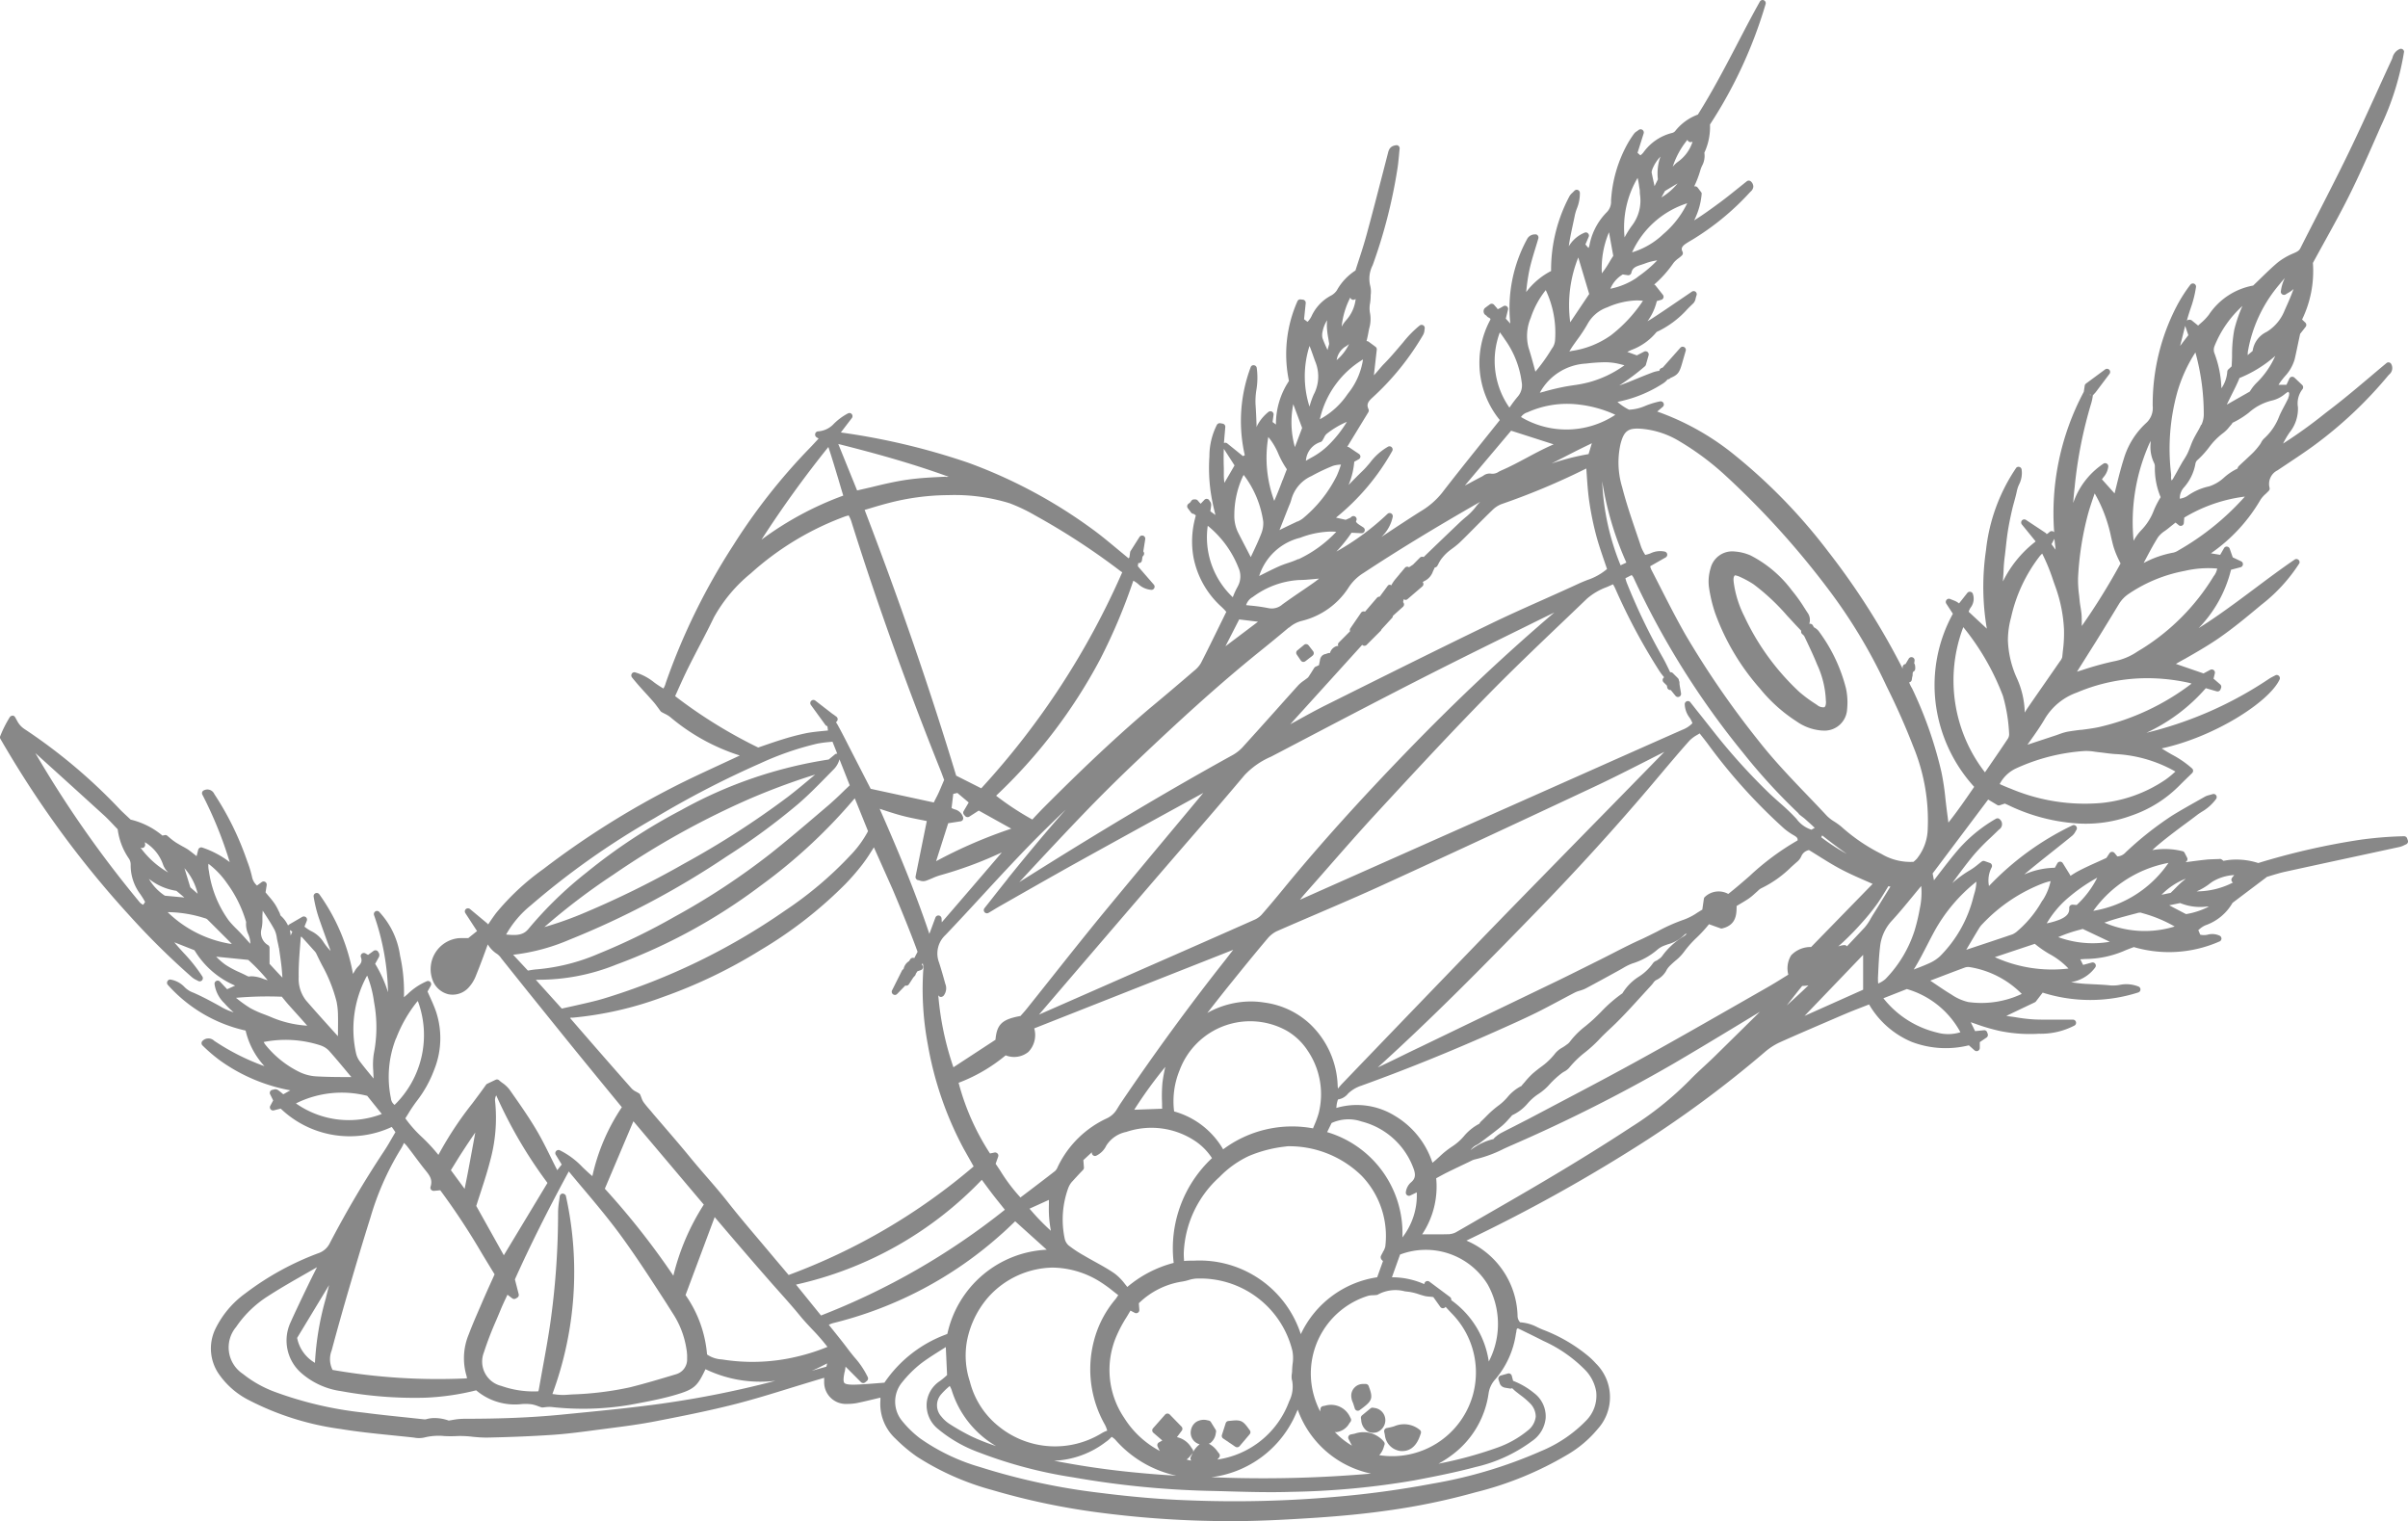<svg xmlns="http://www.w3.org/2000/svg" width="95.383" height="60.251" viewBox="0 0 95.383 60.251">
  <g id="lohri" transform="translate(0 0)">
    <path id="Path_1148" data-name="Path 1148" d="M95.348,33.206a.125.125,0,0,0-.118-.084h0c-.366.007-.742.029-1.118.066-.2.02-.4.042-.6.07a28.236,28.236,0,0,0-4.061.925,2.809,2.809,0,0,0-1.072-.13,2.664,2.664,0,0,0-.305.044c-.058-.049-.111-.092-.167-.073l-.174.006c-.132.005-.25.008-.366.021-.266.028-.53.065-.794.1l.033-.03a.125.125,0,0,0,.028-.149l-.1-.193a.119.119,0,0,0-.083-.065,2.881,2.881,0,0,0-1.194-.043c.1-.1.214-.193.341-.3.225-.184.455-.36.685-.534.111-.084.223-.166.335-.248.135-.1.27-.2.4-.3.061-.048.126-.09.193-.133a1.876,1.876,0,0,0,.571-.511.126.126,0,0,0,0-.146.123.123,0,0,0-.139-.045l-.136.039a.679.679,0,0,0-.162.058l-.307.173c-.327.185-.666.375-.992.576A13.128,13.128,0,0,0,84.2,33.759a.477.477,0,0,1-.32.162h-.01l-.112-.136a.128.128,0,0,0-.1-.045.125.125,0,0,0-.1.057l-.121.183c-.121.056-.237.109-.349.159-.273.122-.53.239-.777.37a3.5,3.5,0,0,0-.3.184A.12.12,0,0,0,82,34.658l-.291-.47a.125.125,0,0,0-.106-.059.123.123,0,0,0-.109.064l-.1.178H81.37a3.124,3.124,0,0,0-1.182.264c.029-.028.059-.054.09-.08.356-.3.716-.582,1.076-.869.245-.195.49-.39.732-.588a.527.527,0,0,0,.125-.164c.011-.019.022-.04.035-.058a.125.125,0,0,0-.01-.153.119.119,0,0,0-.15-.029,11.244,11.244,0,0,0-3.3,2.4,1.117,1.117,0,0,1,.1-.728.126.126,0,0,0,.013-.107.123.123,0,0,0-.076-.078l-.211-.075a.121.121,0,0,0-.116.019c-.055.041-.107.082-.157.123a2.477,2.477,0,0,1-.3.215,4.422,4.422,0,0,0-.709.518c.27-.374.55-.752.844-1.107a8.14,8.14,0,0,1,.672-.693c.105-.1.21-.2.312-.3l.026-.025a.251.251,0,0,0,.035-.4.126.126,0,0,0-.159-.027A5.873,5.873,0,0,0,77.6,33.614c-.279.322-.533.653-.8,1l-.194.253-.053-.271,2.2-2.928.359.216a.117.117,0,0,0,.1.011l.2-.067.022.01c.043.018.084.036.124.055a7.362,7.362,0,0,0,2.72.721,5.214,5.214,0,0,0,2.136-.306A4.9,4.9,0,0,0,86.342,31.1c.108-.108.217-.215.34-.334l.151-.147a.129.129,0,0,0,.038-.09.127.127,0,0,0-.038-.09,4.012,4.012,0,0,0-.8-.551c-.135-.078-.273-.157-.407-.245,2.061-.443,4.248-1.826,4.671-2.729a.125.125,0,0,0-.028-.144.121.121,0,0,0-.146-.018l-.1.052a1.525,1.525,0,0,0-.145.083,15.071,15.071,0,0,1-4.857,2.137,7.044,7.044,0,0,0,2.353-1.766l.431.124a.125.125,0,0,0,.152-.077l.022-.058a.126.126,0,0,0-.035-.139l-.264-.228.052-.209a.125.125,0,0,0-.045-.129.123.123,0,0,0-.135-.012l-.269.143-1.094-.377c.119-.07.238-.137.356-.2.439-.251.893-.511,1.316-.8.594-.408,1.157-.877,1.71-1.339a6.539,6.539,0,0,0,1.51-1.648.123.123,0,0,0-.042-.14.122.122,0,0,0-.146-.005c-.526.358-1.044.745-1.544,1.119q-.372.279-.748.556c-.456.333-.964.7-1.512,1.04a5.036,5.036,0,0,0,1.284-2.312l.379-.1a.126.126,0,0,0,.092-.111.125.125,0,0,0-.071-.124l-.038-.017-.294-.139-.12-.343a.123.123,0,0,0-.107-.083.118.118,0,0,0-.119.062l-.152.264-.367-.06a6.64,6.64,0,0,0,1.969-2.13,1.122,1.122,0,0,1,.195-.219c.043-.041.086-.082.129-.128a.127.127,0,0,0,.032-.113.6.6,0,0,1,.31-.695l.394-.263c.371-.247.754-.5,1.12-.772a16.506,16.506,0,0,0,2.883-2.732l.03-.031a.327.327,0,0,0,.081-.413.125.125,0,0,0-.087-.066.118.118,0,0,0-.1.026c-.219.181-.435.364-.651.547-.482.406-.979.826-1.484,1.215l-.294.226a18.9,18.9,0,0,1-1.667,1.2,3.334,3.334,0,0,1,.258-.441,1.492,1.492,0,0,0,.329-1,.913.913,0,0,1,.176-.706.126.126,0,0,0-.008-.173l-.307-.292a.133.133,0,0,0-.109-.032.126.126,0,0,0-.09.07l-.117.248h-.314c.014-.024.03-.048.045-.071.059-.088.127-.169.195-.252a1.679,1.679,0,0,0,.4-.689c.049-.214.094-.43.139-.645l.077-.361.217-.277a.125.125,0,0,0-.012-.17l-.128-.121a4.387,4.387,0,0,0,.429-2.241c.156-.288.31-.567.462-.842.353-.639.686-1.243.995-1.866.392-.789.751-1.608,1.1-2.4l.143-.327a11,11,0,0,0,.911-2.93.125.125,0,0,0-.169-.11.5.5,0,0,0-.289.344.76.76,0,0,1-.032.081q-.308.665-.61,1.331c-.355.778-.721,1.581-1.1,2.363-.407.84-.84,1.684-1.258,2.5-.217.423-.435.847-.649,1.272-.049.1-.128.14-.265.2a2.65,2.65,0,0,0-.623.358c-.239.2-.463.419-.7.649-.092.089-.185.18-.282.272a2.684,2.684,0,0,0-1.757,1.159,2.11,2.11,0,0,1-.33.341l-.094.085-.259-.21a.172.172,0,0,0-.166,0l-.019.011c.04-.156.092-.313.142-.466a4.453,4.453,0,0,0,.219-.863.126.126,0,0,0-.077-.131.128.128,0,0,0-.147.041,5.989,5.989,0,0,0-.548.862,8.432,8.432,0,0,0-.944,3.94.8.8,0,0,1-.261.678,3.135,3.135,0,0,0-.884,1.417c-.116.366-.211.744-.3,1.109-.022.087-.043.174-.065.26l-.5-.558c.019-.028.04-.055.061-.084a.77.77,0,0,0,.19-.422.125.125,0,0,0-.059-.116.126.126,0,0,0-.13,0,3.053,3.053,0,0,0-1.2,1.56c.01-.176.027-.345.044-.511l.015-.134a17.289,17.289,0,0,1,.656-3.311,1.919,1.919,0,0,0,.062-.3h-.007l.117-.127.551-.732a.127.127,0,0,0-.011-.164.125.125,0,0,0-.163-.012l-.759.561a.124.124,0,0,0-.049.082l-.037.243-.005.011a10.208,10.208,0,0,0-1.168,5.554.123.123,0,0,0-.073-.044.127.127,0,0,0-.112.032.432.432,0,0,1-.114.084.14.14,0,0,0-.044-.05l-.772-.511a.124.124,0,0,0-.162.02.126.126,0,0,0,0,.163l.541.665a.3.3,0,0,1-.049.045,4.476,4.476,0,0,0-1.244,1.542c0-.072.007-.142.012-.212s.011-.15.013-.224a5.63,5.63,0,0,1,.05-.579l.036-.315c.025-.232.051-.465.088-.694s.089-.49.161-.806c.025-.109.055-.218.085-.326.04-.146.08-.294.11-.442a1.263,1.263,0,0,1,.083-.242.986.986,0,0,0,.1-.6.126.126,0,0,0-.086-.094.121.121,0,0,0-.124.03,7.165,7.165,0,0,0-1.2,3.27A9.89,9.89,0,0,0,78.7,24.9l-.72-.67a.68.68,0,0,1,.079-.165.574.574,0,0,0,.086-.547.125.125,0,0,0-.1-.079.128.128,0,0,0-.117.045L77.6,23.9a1.072,1.072,0,0,0-.092-.063.842.842,0,0,0-.137-.062l-.123-.049a.121.121,0,0,0-.144.035.125.125,0,0,0-.009.149l.26.4a5.865,5.865,0,0,0-.677,3.578,6.027,6.027,0,0,0,1.521,3.278l-.036.053c-.322.467-.628.913-.986,1.363v-.006c-.019-.154-.037-.291-.055-.427-.021-.159-.039-.319-.058-.478a10.276,10.276,0,0,0-.162-1.092,16.09,16.09,0,0,0-1.161-3.31L75.7,27.2a1.612,1.612,0,0,1-.077-.173.125.125,0,0,0,.105-.106l.015-.1a.266.266,0,0,0,.017-.121l.01-.078.045-.035a.124.124,0,0,0,.049-.105l0-.068a.135.135,0,0,0-.007-.04.153.153,0,0,0-.008-.052.134.134,0,0,0-.026-.043l.015-.108a.125.125,0,0,0-.231-.082l-.128.214a.125.125,0,0,0-.114.129l0,.053-.021-.045a28.852,28.852,0,0,0-2.932-4.6,22.073,22.073,0,0,0-3.651-3.775A10.309,10.309,0,0,0,65.644,16.3l.217-.184a.123.123,0,0,0,.033-.148.127.127,0,0,0-.135-.071,3.268,3.268,0,0,0-.587.179,1.826,1.826,0,0,1-.642.152,2.143,2.143,0,0,1-.46-.307l.063-.017a5.12,5.12,0,0,0,1.684-.68l.036-.023a.721.721,0,0,0,.2-.174l.032-.006a.123.123,0,0,0,.071-.039l.007-.009c.29-.123.356-.207.456-.548l.154-.532a.125.125,0,0,0-.06-.144.122.122,0,0,0-.154.026l-.693.78-.061.026a.125.125,0,0,0-.077.107,1.15,1.15,0,0,0-.249.057c-.2.075-.406.157-.608.24-.239.1-.486.2-.732.284a9.017,9.017,0,0,0,1.017-.761.126.126,0,0,0,.039-.06l.108-.376a.127.127,0,0,0-.041-.131.129.129,0,0,0-.137-.014l-.288.149-.379-.139.163-.076a2.318,2.318,0,0,0,.983-.694.2.2,0,0,1,.084-.05,3.768,3.768,0,0,0,1.155-.878c.077-.077.154-.153.233-.227a.381.381,0,0,0,.09-.192c.009-.035.02-.077.037-.127a.124.124,0,0,0-.043-.139.122.122,0,0,0-.146,0l-.5.34c-.353.241-.68.464-1.013.681-.079.053-.161.1-.243.15a2.212,2.212,0,0,0,.37-.8l.176-.05a.125.125,0,0,0,.063-.2l-.289-.365a.142.142,0,0,0-.055-.039,4.453,4.453,0,0,0,.726-.8L66.3,10.4a1.082,1.082,0,0,1,.2-.179c.039-.032.079-.062.117-.1a.125.125,0,0,0,.029-.153c-.043-.082-.071-.181.131-.316.072-.049.148-.093.223-.138.055-.032.11-.064.164-.1a10.347,10.347,0,0,0,2.154-1.8l.023-.023a.292.292,0,0,0,.11-.2.282.282,0,0,0-.092-.2.125.125,0,0,0-.166-.011c-.119.094-.236.189-.354.283-.264.212-.536.431-.814.631l-.082.061c-.264.191-.535.388-.837.574a2.831,2.831,0,0,0,.3-1.07.135.135,0,0,0-.022-.047l-.139-.183a.128.128,0,0,0-.138-.044,3.982,3.982,0,0,0,.241-.627,1.21,1.21,0,0,1,.07-.187.821.821,0,0,0,.093-.522,2.411,2.411,0,0,0,.223-1.118A18.052,18.052,0,0,0,69.939.156a.126.126,0,0,0-.075-.147.124.124,0,0,0-.155.055c-.312.556-.611,1.13-.9,1.686-.481.921-.979,1.873-1.555,2.788a2.047,2.047,0,0,0-.9.655.23.23,0,0,1-.107.069,1.983,1.983,0,0,0-1.149.774.6.6,0,0,1-.1.1l-.021.017-.113-.1.243-.769a.126.126,0,0,0-.047-.139.125.125,0,0,0-.147,0c-.035.027-.063.045-.084.06a.342.342,0,0,0-.1.087,4.168,4.168,0,0,0-.235.357,5.27,5.27,0,0,0-.679,2.3.59.59,0,0,1-.157.444,2.516,2.516,0,0,0-.7,1.331.489.489,0,0,1-.037.1L62.8,9.681l.129-.3a.124.124,0,0,0-.023-.135.12.12,0,0,0-.133-.033,1.3,1.3,0,0,0-.632.543c.016-.121.037-.247.063-.382s.059-.291.09-.437.061-.276.088-.416a1.874,1.874,0,0,1,.077-.255,1.585,1.585,0,0,0,.121-.63.125.125,0,0,0-.215-.081c-.032.033-.058.059-.081.08a.557.557,0,0,0-.114.133,6.214,6.214,0,0,0-.73,2.966,2.875,2.875,0,0,0-.986.834,7.822,7.822,0,0,1,.129-.884c.063-.289.152-.58.238-.861.039-.127.078-.253.114-.38a.125.125,0,0,0-.023-.115.11.11,0,0,0-.108-.044.346.346,0,0,0-.3.159,5.715,5.715,0,0,0-.679,3.372l-.179-.194.088-.356a.128.128,0,0,0-.046-.131.124.124,0,0,0-.138-.006l-.038.022a1.817,1.817,0,0,1-.191.1.132.132,0,0,0-.046-.069l-.087-.1a.126.126,0,0,0-.174-.026l-.072.055c-.006,0-.033.022-.038.026l-.091.069a.19.19,0,0,0,0,.25l.071.053.014.02a.317.317,0,0,0,.065.049c.008,0,.019.016.023.008l.044.034.009.036a3.583,3.583,0,0,0,.368,3.981.315.315,0,0,1-.022.033q-.329.412-.659.823c-.534.667-1.087,1.356-1.618,2.045a3.1,3.1,0,0,1-.841.719c-.519.329-1.038.672-1.546,1.01a1.523,1.523,0,0,0,.447-.8.126.126,0,0,0-.063-.13.124.124,0,0,0-.144.017,10.1,10.1,0,0,1-2.025,1.493,5.752,5.752,0,0,0,.6-.745l.393.019a.127.127,0,0,0,.124-.085.124.124,0,0,0-.047-.143l-.1-.065c-.13-.083-.184-.123-.195-.186l.007-.009a.125.125,0,0,0-.191-.158l-.024.022-.009.009-.19.084-.379-.086h-.006a9.146,9.146,0,0,0,2.228-2.638.125.125,0,0,0-.018-.148.121.121,0,0,0-.147-.025,2.358,2.358,0,0,0-.721.643c-.1.117-.192.227-.3.328-.184.178-.365.362-.543.546a3.005,3.005,0,0,0,.225-.92l.181-.1a.125.125,0,0,0,.063-.1.128.128,0,0,0-.055-.108l-.391-.262a.118.118,0,0,0-.077-.021l.838-1.373a.126.126,0,0,0,.006-.118c-.08-.174-.041-.283.166-.468a10.568,10.568,0,0,0,2-2.48.456.456,0,0,0,.051-.184.522.522,0,0,1,.008-.057.125.125,0,0,0-.2-.124,4.265,4.265,0,0,0-.644.654l-.166.195c-.189.222-.384.45-.59.658-.077.077-.148.161-.219.245s-.127.151-.193.218l.114-1.014a.124.124,0,0,0-.05-.115l-.271-.2a.138.138,0,0,0-.084-.025c.029-.119.056-.237.076-.355q.013-.073.03-.15a1.311,1.311,0,0,0,.034-.589,1.038,1.038,0,0,1,0-.408,2.091,2.091,0,0,0,.023-.251c0-.034,0-.069.005-.1a.931.931,0,0,0-.026-.351,1.169,1.169,0,0,1,.1-.8,20.485,20.485,0,0,0,.978-3.8c.03-.182.047-.367.065-.555.008-.087.016-.175.026-.264a.125.125,0,0,0-.036-.1.111.111,0,0,0-.1-.035c-.259.029-.3.2-.333.336l-.167.648c-.218.843-.435,1.685-.663,2.523-.092.341-.2.686-.311,1.019-.046.144-.094.29-.14.436a2.228,2.228,0,0,0-.74.791.65.65,0,0,1-.224.2,1.749,1.749,0,0,0-.781.829.944.944,0,0,1-.139.2.093.093,0,0,1-.02.01l-.132-.1.066-.638a.126.126,0,0,0-.109-.137l-.093-.01a.122.122,0,0,0-.125.069,5.169,5.169,0,0,0-.337,3.161,3.083,3.083,0,0,0-.516,1.726l-.134-.1.04-.284a.127.127,0,0,0-.06-.125.13.13,0,0,0-.139.007,1.711,1.711,0,0,0-.413.476.483.483,0,0,0-.059.132c-.011-.321-.023-.62-.044-.919a2.848,2.848,0,0,1,.034-.554,2.9,2.9,0,0,0,.014-.882.125.125,0,0,0-.111-.1.116.116,0,0,0-.129.079,6.063,6.063,0,0,0-.233,3.484l-.068.036-.005,0-.619-.5a.119.119,0,0,0-.133-.015c.009-.129.02-.257.032-.386l.021-.251a.125.125,0,0,0-.1-.132l-.1-.019a.136.136,0,0,0-.129.058,2.743,2.743,0,0,0-.3,1.252,6.854,6.854,0,0,0,.041,1.345,8.049,8.049,0,0,0,.173.881l.024.1-.2-.146,0-.018A2.163,2.163,0,0,0,47.977,20a.218.218,0,0,0-.051-.145.236.236,0,0,1-.02-.031.126.126,0,0,0-.094-.064.117.117,0,0,0-.106.039l-.148.155a.116.116,0,0,0-.035-.038l-.073-.085a.131.131,0,0,0-.084-.049.1.1,0,0,0-.048,0,.13.13,0,0,0-.044,0,.118.118,0,0,0-.081.051l-.05.069-.068.052a.126.126,0,0,0-.025.175l.075.1,0,0,.055.073a.125.125,0,0,0,.1.05l.088.06v0c-.011.04-.023.087-.034.135a3.6,3.6,0,0,0-.065,1.493,3.541,3.541,0,0,0,1.112,1.993,2.089,2.089,0,0,1,.167.171l.027.03-.249.507c-.253.516-.5,1.023-.757,1.524a1.1,1.1,0,0,1-.266.3q-.88.759-1.773,1.5C43.9,29.45,42.4,30.925,41.272,32.056c-.1.106-.206.215-.305.322l-.076.082a11.332,11.332,0,0,1-1.435-.943A20.826,20.826,0,0,0,43.585,26.1,22.653,22.653,0,0,0,44.892,23a1.1,1.1,0,0,1,.189.129.857.857,0,0,0,.529.234h0a.125.125,0,0,0,.094-.207l-.633-.728.016-.126a.153.153,0,0,0,.067-.006.126.126,0,0,0,.079-.1l.022-.147.035-.043a.122.122,0,0,0,.029-.091.125.125,0,0,0-.032-.074l.077-.485a.127.127,0,0,0-.08-.137.128.128,0,0,0-.149.051l-.351.554a.121.121,0,0,0-.019.05l-.027.2-.035.04,0,0c-.062-.052-.122-.1-.184-.153-.122-.1-.242-.2-.363-.3-.282-.234-.573-.475-.875-.694a19.786,19.786,0,0,0-4.92-2.636,27.1,27.1,0,0,0-4.985-1.192c-.022,0-.045-.007-.068-.013l.433-.565a.126.126,0,0,0,0-.156.121.121,0,0,0-.153-.031,2.346,2.346,0,0,0-.6.454.931.931,0,0,1-.589.258.125.125,0,0,0-.109.1.126.126,0,0,0,.056.135l.08.049-.041.045c-.113.122-.223.242-.337.359a23.618,23.618,0,0,0-3.013,3.84,25.423,25.423,0,0,0-2.645,5.383l-.022.064a.719.719,0,0,1-.09.209,3.961,3.961,0,0,1-.362-.238,2.167,2.167,0,0,0-.755-.4.118.118,0,0,0-.135.053.126.126,0,0,0,.007.145c.2.252.415.486.624.714l.2.224c.083.092.157.194.224.285.03.041.059.082.087.118a.13.13,0,0,0,.038.032c.044.025.087.048.128.068a1.259,1.259,0,0,1,.206.123,8.039,8.039,0,0,0,2.764,1.53c-.269.127-.54.252-.81.377-.6.279-1.228.567-1.83.877a33.674,33.674,0,0,0-5.145,3.246,9.718,9.718,0,0,0-1.874,1.747c-.1.135-.2.278-.291.419l-.02.029,0-.006a.116.116,0,0,0-.028-.034l-.688-.573a.128.128,0,0,0-.163,0,.124.124,0,0,0-.021.162l.462.71-.346.277-.1,0c-.1,0-.194,0-.288.005a1.234,1.234,0,0,0-1.029,1.651.888.888,0,0,0,.635.571.857.857,0,0,0,.776-.247,1.48,1.48,0,0,0,.312-.5c.163-.4.316-.816.458-1.209l.007-.021a1.152,1.152,0,0,0,.379.386.693.693,0,0,1,.162.175l1.006,1.258L22,40.628q.678.842,1.363,1.679c.28.343.561.686.846,1.033l.423.515a7.966,7.966,0,0,0-1.168,2.729c-.135-.112-.26-.231-.382-.347a3.178,3.178,0,0,0-.911-.678.126.126,0,0,0-.144.034.123.123,0,0,0-.012.146l.235.386-.176.222a.275.275,0,0,1-.02-.038c-.083-.16-.163-.322-.243-.485-.176-.355-.358-.723-.564-1.069-.332-.56-.706-1.087-1.066-1.6a1.261,1.261,0,0,0-.291-.27c-.042-.031-.084-.062-.123-.1a.128.128,0,0,0-.134-.018l-.331.158a.128.128,0,0,0-.049.04c-.175.248-.358.492-.54.735a13.891,13.891,0,0,0-1.347,2.043,7.081,7.081,0,0,0-.637-.69,4.9,4.9,0,0,1-.673-.758l.118-.188a5.772,5.772,0,0,1,.341-.505,4.641,4.641,0,0,0,.682-1.228,3.341,3.341,0,0,0,.068-2.325c-.07-.2-.158-.394-.243-.582-.029-.065-.059-.13-.087-.194l.128-.232a.127.127,0,0,0-.015-.143.124.124,0,0,0-.139-.034,2.492,2.492,0,0,0-.764.511L16,39.5a6.6,6.6,0,0,0-.154-1.655,3.177,3.177,0,0,0-.837-1.74.125.125,0,0,0-.193.14,9.78,9.78,0,0,1,.554,3.057,5.01,5.01,0,0,0-.51-1.128l.021-.036c.047-.084.091-.162.132-.239a.185.185,0,0,0-.026-.185.125.125,0,0,0-.188-.052l-.221.16-.1-.059a.125.125,0,0,0-.181.153c.06.158,0,.257-.12.374a.9.9,0,0,0-.137.19c-.019.033-.038.065-.058.094a7.822,7.822,0,0,0-1.332-3.151.127.127,0,0,0-.15-.045.125.125,0,0,0-.076.136,5.215,5.215,0,0,0,.195.812c.107.314.22.626.332.938.049.133.1.267.144.4a2.226,2.226,0,0,1-.294-.371,1.19,1.19,0,0,0-.484-.418,1.6,1.6,0,0,1-.257-.172l.093-.234a.126.126,0,0,0-.035-.14.129.129,0,0,0-.144-.014l-.516.3a.122.122,0,0,0-.047.046,1.18,1.18,0,0,0-.3-.4.349.349,0,0,1-.013-.039.521.521,0,0,0-.031-.083l-.046-.091a1.941,1.941,0,0,0-.159-.279c-.08-.113-.17-.218-.263-.328l-.08-.095.045-.288a.126.126,0,0,0-.058-.126.124.124,0,0,0-.138.005l-.188.138a.622.622,0,0,1-.2-.357,4.27,4.27,0,0,0-.179-.585l-.051-.144a11.669,11.669,0,0,0-1.26-2.537.3.3,0,0,0-.409-.15.119.119,0,0,0-.072.072.123.123,0,0,0,.007.1A15.833,15.833,0,0,1,9.1,34.148a3.673,3.673,0,0,0-1.087-.577.119.119,0,0,0-.1.008.126.126,0,0,0-.062.079l-.064.252c-.1-.079-.2-.16-.3-.233s-.2-.122-.3-.178c-.08-.046-.161-.092-.238-.142a2.377,2.377,0,0,1-.214-.163L6.624,33.1a.117.117,0,0,0-.1-.023l-.09.019a3.068,3.068,0,0,0-1.259-.633l-.137-.128c-.106-.1-.207-.191-.3-.289A21.618,21.618,0,0,0,.967,28.874.85.85,0,0,1,.7,28.59l-.1-.181A.126.126,0,0,0,.5,28.343c-.051.014-.086.02-.11.059a4.608,4.608,0,0,0-.381.754.123.123,0,0,0,.007.109c.556.959,1.106,1.833,1.681,2.671a39.213,39.213,0,0,0,3.419,4.313A29.909,29.909,0,0,0,7.61,38.712a.788.788,0,0,0,.176.108l.064.033A.122.122,0,0,0,8,38.831a.124.124,0,0,0,.017-.152,6.367,6.367,0,0,0-.745-.939c-.123-.135-.248-.273-.368-.418l.8.316a3.457,3.457,0,0,0,1.61,1.4l-.317.143-.283-.3a.121.121,0,0,0-.142-.03.123.123,0,0,0-.074.123,1.288,1.288,0,0,0,.395.766l.024.029a3.412,3.412,0,0,0,.34.328,2.352,2.352,0,0,1-.55-.247c-.335-.184-.663-.362-1-.511l-.037-.017a.942.942,0,0,1-.365-.231.987.987,0,0,0-.531-.289.121.121,0,0,0-.137.055A.127.127,0,0,0,6.64,39a5.817,5.817,0,0,0,3.089,1.819,3.109,3.109,0,0,0,.747,1.41,9.05,9.05,0,0,1-1.994-1.007.327.327,0,0,0-.454,0,.125.125,0,0,0-.007.186,6.291,6.291,0,0,0,.7.6A6.928,6.928,0,0,0,11.5,43.186l-.279.156-.013-.011a2.471,2.471,0,0,0-.2-.158.193.193,0,0,0-.171-.016l-.041.008a.128.128,0,0,0-.095.064.126.126,0,0,0,0,.115l.12.242-.115.213a.123.123,0,0,0,.012.136.122.122,0,0,0,.129.044l.272-.069a3.952,3.952,0,0,0,4.4.726l.144.207-.122.209c-.108.188-.209.364-.322.533a40.349,40.349,0,0,0-2.16,3.663.777.777,0,0,1-.445.388,11.278,11.278,0,0,0-2.9,1.595,3.767,3.767,0,0,0-1.18,1.4,1.782,1.782,0,0,0,.154,1.819A3.218,3.218,0,0,0,9.86,55.458,11.138,11.138,0,0,0,13.493,56.6c.677.112,1.371.182,2.042.25.27.028.54.055.809.084l.064.008a.981.981,0,0,0,.4-.005,2.341,2.341,0,0,1,.8-.057,4.777,4.777,0,0,0,.479,0,3.93,3.93,0,0,1,.627.027,5.378,5.378,0,0,0,.568.033c.982-.02,1.839-.057,2.622-.11.576-.039,1.157-.117,1.72-.192l.49-.064c.591-.076,1.2-.155,1.8-.27,1.029-.2,2.124-.414,3.215-.692.745-.191,1.491-.421,2.212-.645q.469-.144.939-.286l.366-.11c0,.066,0,.124,0,.18a.856.856,0,0,0,.9.855,2.044,2.044,0,0,0,.4-.034c.24-.051.479-.107.728-.167l.2-.048c0,.036,0,.072,0,.109a1.876,1.876,0,0,0,.6,1.519,6.242,6.242,0,0,0,.842.708,10.634,10.634,0,0,0,2.986,1.324,27.5,27.5,0,0,0,4.449.919,39.942,39.942,0,0,0,4.866.313h.214c1.1,0,2.18-.064,3.2-.128,1.083-.071,2.032-.164,2.9-.287a26.289,26.289,0,0,0,3.514-.726,13.46,13.46,0,0,0,3.636-1.488,4.5,4.5,0,0,0,1.2-1.014A1.877,1.877,0,0,0,63.211,54a2.99,2.99,0,0,0-.312-.3,6.3,6.3,0,0,0-1.749-1.02c-.083-.031-.163-.068-.244-.106a1.71,1.71,0,0,0-.694-.2.381.381,0,0,1-.1-.264,3.333,3.333,0,0,0-2.026-2.972l.351-.17a64.356,64.356,0,0,0,6.156-3.407,43.766,43.766,0,0,0,5.31-3.889,2.524,2.524,0,0,1,.592-.385c.792-.357,1.605-.7,2.391-1.041l.237-.1c.218-.093.44-.178.668-.267l.245-.095a3.529,3.529,0,0,0,1.693,1.485,3.791,3.791,0,0,0,2.259.134l.226.2a.125.125,0,0,0,.207-.094v-.232l.267-.182a.126.126,0,0,0,.046-.149l-.023-.061a.119.119,0,0,0-.129-.079l-.347.035-.172-.353.182.062a7.639,7.639,0,0,0,.97.285,5.9,5.9,0,0,0,1.433.115l.117-.006a2.877,2.877,0,0,0,1.408-.325.124.124,0,0,0,.058-.14.125.125,0,0,0-.121-.093H81.1c-.169,0-.337,0-.5-.007a6.31,6.31,0,0,1-.727-.083c-.067-.012-.135-.021-.2-.029s-.137-.017-.2-.03L80.6,39.7a.139.139,0,0,0,.046-.037l.266-.347a6.233,6.233,0,0,0,3.787-.007.123.123,0,0,0,.086-.111.125.125,0,0,0-.072-.121,1.3,1.3,0,0,0-.756-.066,1.476,1.476,0,0,1-.345.021c-.24-.026-.483-.037-.724-.049l-.276-.014a5.421,5.421,0,0,1-.583-.068l.013,0a1.484,1.484,0,0,0,.956-.588.126.126,0,0,0-.138-.189l-.346.094-.112-.222.2-.013a3.973,3.973,0,0,0,1.6-.348c.105-.042.212-.083.322-.123a4.959,4.959,0,0,0,3.405-.228.125.125,0,0,0,.065-.108.129.129,0,0,0-.064-.111.686.686,0,0,0-.484-.044.676.676,0,0,1-.293,0l-.076-.181.048-.04a.943.943,0,0,1,.228-.149,1.992,1.992,0,0,0,1.08-.891L89.8,34.729c.05-.013.1-.03.163-.049.168-.05.358-.109.554-.152q1.4-.306,2.794-.606l1.753-.379a.8.8,0,0,0,.176-.07l.067-.031a.123.123,0,0,0,.069-.157ZM60.064,52.749a.312.312,0,0,1,.027-.123.076.076,0,0,1,.054-.005l.249.122c.25.122.5.245.749.372a5.445,5.445,0,0,1,1.6,1.1,1.621,1.621,0,0,1,.483.9,1.4,1.4,0,0,1-.4,1.155,5.309,5.309,0,0,1-1.771,1.2,18.265,18.265,0,0,1-4.3,1.292,38.339,38.339,0,0,1-3.937.532,45.58,45.58,0,0,1-5.76.13c-1.067-.038-2.2-.133-3.464-.293a25.72,25.72,0,0,1-4.762-1.02,7.985,7.985,0,0,1-2.39-1.142,4.183,4.183,0,0,1-.718-.7,1.2,1.2,0,0,1,.021-1.532,4.615,4.615,0,0,1,.711-.712c.242-.187.508-.354.789-.532l.219-.138.051,1.109-.038.035a2.8,2.8,0,0,1-.245.2,1.163,1.163,0,0,0-.526.888,1.208,1.208,0,0,0,.417.985,5.429,5.429,0,0,0,1.645.952,17.868,17.868,0,0,0,3.754.993,35.86,35.86,0,0,0,5.306.532q.395.008.789.02c.834.024,1.7.048,2.544.02a31.845,31.845,0,0,0,4.855-.453c.832-.158,1.644-.318,2.442-.532a5.978,5.978,0,0,0,2.221-1.022,1.243,1.243,0,0,0,.546-.913,1.157,1.157,0,0,0-.469-1,3,3,0,0,0-.821-.477l-.052-.2a.128.128,0,0,0-.06-.078.121.121,0,0,0-.1-.01l-.28.079a.127.127,0,0,0-.077.063.122.122,0,0,0-.008.1l.04.118v0a.256.256,0,0,0,.132.171.326.326,0,0,0,.11.033l.191.032.021,0c.016,0,.027-.013.042-.019.035.032.07.065.107.1.066.055.136.106.2.159a3.1,3.1,0,0,1,.39.328.75.75,0,0,1,.241.54.8.8,0,0,1-.31.547,4,4,0,0,1-1.26.7,15.8,15.8,0,0,1-2.283.619,4.371,4.371,0,0,0,.56-.363,3.672,3.672,0,0,0,1.425-2.419,1.043,1.043,0,0,1,.264-.557,3.556,3.556,0,0,0,.82-1.817ZM32.765,54l-.031.131-.577.162c.2-.085.4-.183.608-.293m-6.524,1.591c-1.272.178-2.576.3-3.836.424l-.244.024c-1.113.106-2.308.156-3.751.156a2.694,2.694,0,0,0-.46.042c-.055.01-.113.02-.176.029a1.713,1.713,0,0,0-.553-.1,1.2,1.2,0,0,0-.355.051.514.514,0,0,1-.117-.005l-.671-.072c-.549-.056-1.117-.116-1.673-.189a14.651,14.651,0,0,1-3.518-.821,4.558,4.558,0,0,1-1.265-.712,1.257,1.257,0,0,1-.27-1.858,4.332,4.332,0,0,1,1.272-1.228c.476-.308.979-.594,1.465-.872l.468-.268-.043.085c-.119.237-.228.453-.333.673l-.067.138c-.206.429-.412.858-.607,1.293a1.711,1.711,0,0,0,.448,2.02,3.02,3.02,0,0,0,1.561.7,16.084,16.084,0,0,0,3.334.259,9.922,9.922,0,0,0,2.012-.292h0a2.367,2.367,0,0,0,1.773.548,1.821,1.821,0,0,1,.43.007,1.336,1.336,0,0,1,.238.069c.045.017.091.033.141.049a.089.089,0,0,0,.045.006c.032,0,.068-.006.1-.01a1.268,1.268,0,0,1,.247-.01,11.158,11.158,0,0,0,3.14-.088c.535-.1,1.089-.2,1.633-.349.891-.249,1-.351,1.336-1.059a5,5,0,0,0,2.772.459l-.061.016a38.679,38.679,0,0,1-4.421.885M19.612,43.624a.362.362,0,0,1,.045-.238,18.065,18.065,0,0,0,2.029,3.467l-1.729,2.866-1.092-1.954c.058-.184.117-.364.174-.541.14-.429.272-.836.378-1.253a6.384,6.384,0,0,0,.195-2.347M79.663,24.44l.035-.146a6.134,6.134,0,0,1,1.066-2.224.855.855,0,0,1,.13-.143,7.783,7.783,0,0,1,.447,1.1l.1.28a5.779,5.779,0,0,1,.316,1.63,5.486,5.486,0,0,1-.046.856l-.025.24a.461.461,0,0,1-.089.159l-.547.789c-.243.35-.487.7-.729,1.053-.041.059-.079.122-.119.189a3.454,3.454,0,0,0-.324-1.387,3.952,3.952,0,0,1-.343-1.48,3.441,3.441,0,0,1,.131-.92m2.795.361c0-.142,0-.278-.006-.414-.007-.11-.024-.22-.042-.33-.014-.082-.027-.165-.035-.248s-.015-.155-.024-.232a4.525,4.525,0,0,1-.04-.694,12.051,12.051,0,0,1,.391-2.507c.067-.246.152-.494.234-.735l.033-.094a5.608,5.608,0,0,1,.467,1.043,5.7,5.7,0,0,1,.176.649c.029.128.058.255.092.381a3.29,3.29,0,0,0,.146.4c.038.088.081.175.121.255l.023.047A25.968,25.968,0,0,1,82.458,24.8m-2.605,5.637a7.725,7.725,0,0,1,2.715-.691,2.05,2.05,0,0,1,.408.028c.062.008.124.017.185.023.077.008.154.018.231.028.155.02.316.041.479.046a5.361,5.361,0,0,1,2.3.689l-.061.053a3.483,3.483,0,0,1-.336.27,5.491,5.491,0,0,1-2.491.917,7.56,7.56,0,0,1-3.636-.561c-.139-.052-.274-.111-.41-.17l-.026-.018a1.4,1.4,0,0,1,.642-.614m2.577-1.532c-.174.022-.348.044-.52.074a2.072,2.072,0,0,0-.343.1c-.047.016-.093.034-.14.049l-1.118.369c.027-.038.053-.076.08-.113.222-.313.432-.608.616-.926a2.424,2.424,0,0,1,1.261-1.027,7.116,7.116,0,0,1,2.791-.569,7.646,7.646,0,0,1,1.644.182.584.584,0,0,1,.108.034A9.566,9.566,0,0,1,83.135,28.8c-.231.049-.472.08-.705.11M87.7,22.8l-.034.054a8.737,8.737,0,0,1-2.792,2.826c-.031.02-.062.037-.092.056s-.083.049-.124.076a2.477,2.477,0,0,1-.934.383,12.09,12.09,0,0,0-1.216.335l-.237.074L82.4,26.4c.214-.34.423-.671.63-1q.459-.741.91-1.487a1.3,1.3,0,0,1,.393-.4,5.874,5.874,0,0,1,2.2-.9,4.118,4.118,0,0,1,1.292-.094.684.684,0,0,1-.128.289m-9.91,2.055a9.858,9.858,0,0,1,1.551,2.7,6.477,6.477,0,0,1,.244,1.484.34.34,0,0,1-.042.2c-.252.381-.51.756-.771,1.135l-.143.209a5.94,5.94,0,0,1-.858-5.751Zm7.533-6.536a.326.326,0,0,1,.036.171,2.946,2.946,0,0,0,.229,1.194,3.671,3.671,0,0,0-.267.517,2.273,2.273,0,0,1-.479.769,1.932,1.932,0,0,0-.325.442,7.65,7.65,0,0,1,.672-3.956v.115a1.442,1.442,0,0,0,.134.748m2.886-2.3c.061-.131.127-.261.195-.4.106-.21.216-.426.308-.655a4.919,4.919,0,0,0,1.416-.876,3.363,3.363,0,0,1-.734,1.062,1.656,1.656,0,0,0-.242.3c-.013.02-.025.038-.036.053ZM86.29,21.8a.662.662,0,0,1-.191.086,4.068,4.068,0,0,0-1.187.413c.018-.033.035-.066.052-.1l.195-.365c.044-.08.088-.161.133-.24.061-.106.123-.211.188-.314a1.055,1.055,0,0,1,.281-.257c.054-.04.108-.079.158-.121.075-.062.151-.121.235-.188l.021-.017.129.106a.124.124,0,0,0,.2-.088l.016-.214a6.129,6.129,0,0,1,2.4-.832l-.025.03a10.458,10.458,0,0,1-2.572,2.081Zm.9-4.978a3.185,3.185,0,0,1-.164.311c-.051.089-.1.178-.146.271s-.082.189-.119.286-.072.185-.114.273a2.77,2.77,0,0,1-.146.251c-.035.055-.071.111-.1.167-.05.087-.1.175-.147.263s-.114.2-.173.308a.642.642,0,0,1-.06.08A.293.293,0,0,1,86,18.871c0-.029,0-.058,0-.084a8.387,8.387,0,0,1,.247-3.262,5.932,5.932,0,0,1,.715-1.566,9.169,9.169,0,0,1,.331,2.483,1.009,1.009,0,0,1-.092.384m3.445-1.065c-.052.112-.11.221-.169.332-.071.134-.143.269-.2.408a2.267,2.267,0,0,1-.585.859.592.592,0,0,0-.128.172.6.6,0,0,1-.053.084,2.952,2.952,0,0,1-.252.3c-.1.1-.21.2-.316.3-.085.078-.171.157-.254.237a.187.187,0,0,0-.058.106,2.241,2.241,0,0,0-.524.347,1.605,1.605,0,0,1-.6.358,2.3,2.3,0,0,0-.87.384.773.773,0,0,1-.268.1l-.025.006a.642.642,0,0,1,.153-.435,1.919,1.919,0,0,0,.463-.935.261.261,0,0,1,.065-.146,3.612,3.612,0,0,0,.472-.513,2.756,2.756,0,0,1,.557-.568,1.246,1.246,0,0,0,.25-.247l.086-.1a.144.144,0,0,0,.037-.062,3.365,3.365,0,0,0,.658-.409A2.116,2.116,0,0,1,90,15.863a1.234,1.234,0,0,0,.52-.268l.109-.077a.435.435,0,0,1,.045.041.372.372,0,0,1-.035.2m-.294-4.216a.126.126,0,0,0,.06.118.128.128,0,0,0,.132,0c.042-.027.079-.049.112-.068a.97.97,0,0,0,.171-.12l.029-.028-.007.021c-.1.286-.228.564-.348.833a1.738,1.738,0,0,1-.708.845.985.985,0,0,0-.557.756l-.195.165a.853.853,0,0,1,.024-.231l.011-.063a5.561,5.561,0,0,1,1.237-2.524c.063-.08.129-.158.2-.235a1.546,1.546,0,0,0-.159.533M88.5,13.068a5.5,5.5,0,0,0-.086,1c0,.144-.008.291-.017.443l-.13.12a.123.123,0,0,0-.042.087,1.322,1.322,0,0,1-.233.662,4.268,4.268,0,0,0-.283-1.407.393.393,0,0,1,.01-.265,4.307,4.307,0,0,1,1.106-1.589,5.538,5.538,0,0,0-.325.948M73.8,37.82V39.2L71.48,40.238Zm14.651-2.865a3.141,3.141,0,0,1-1.4.35h-.043a2.3,2.3,0,0,0,.533-.315l.089-.064a1.859,1.859,0,0,1,.869-.267l-.086.11a.126.126,0,0,0-.01.139.123.123,0,0,0,.048.048M86.463,34.9c-.119.1-.232.217-.352.338l-.129.127-.362.075a2.72,2.72,0,0,1,.96-.637l-.117.1m-.106.865a2.09,2.09,0,0,0,1.061.138l.08,0a3.006,3.006,0,0,1-.907.3c-.213-.11-.43-.224-.667-.348Zm-2.609.647c.277-.083.556-.156.834-.229l.049-.012a.445.445,0,0,1,.165-.027l.072.023a5.414,5.414,0,0,1,1.273.527,4.031,4.031,0,0,1-2.784-.152c.143-.051.267-.093.391-.13m-.831-.338a4.733,4.733,0,0,1,2.979-1.9,4.5,4.5,0,0,1-2.979,1.9m-.657-.232-.16-.013a.153.153,0,0,0-.1.036.125.125,0,0,0-.036.1c.014.2-.092.332-.369.452a2.88,2.88,0,0,1-.522.152,3.951,3.951,0,0,1,.742-.918,6.822,6.822,0,0,1,1.259-.891,3.786,3.786,0,0,1-.816,1.083M80.6,37.383a4.273,4.273,0,0,0,.588.408,2.97,2.97,0,0,1,.746.571,5.487,5.487,0,0,1-2.917-.451Zm1.787-.558.111-.032,1.074.509a3.994,3.994,0,0,1-2.044-.184,5.651,5.651,0,0,1,.859-.293M33.46,54.336c.014-.068.024-.136.033-.206l.61.613a.126.126,0,0,0,.167.01c.024-.02.048-.039.072-.06a.125.125,0,0,0,.033-.143,3.364,3.364,0,0,0-.538-.8c-.081-.1-.162-.2-.238-.3-.191-.258-.391-.505-.6-.766l-.17-.211A1.142,1.142,0,0,1,33,52.406a15.526,15.526,0,0,0,6.64-3.5c.147-.127.287-.261.433-.4l.139-.133,1.25,1.126a4.236,4.236,0,0,0-3.936,3.331l-.055.026a5.066,5.066,0,0,0-2.438,1.909l-.333.026c-.278.022-.548.044-.818.052-.157.005-.378,0-.436-.067s-.025-.27.01-.438M12.913,51.4a11.373,11.373,0,0,0-.437,2.579,1.458,1.458,0,0,1-.706-.987L13.035,50.9q-.06.248-.122.491m5.82-6.023c-.06.326-.12.651-.182.977-.04.215-.083.428-.133.672l-.014.07-.544-.739.1-.16c.113-.184.224-.366.34-.544h0q.258-.4.527-.788Zm13.57-14.7-.149.124c-.314.263-.638.536-.969.787A34.161,34.161,0,0,1,27.109,34.2a36.759,36.759,0,0,1-4.163,2.04,14.016,14.016,0,0,1-1.383.48,25.685,25.685,0,0,1,2.728-2.074,32.691,32.691,0,0,1,5.3-2.961A26.328,26.328,0,0,1,32.3,30.676m.769-.793-.244.2a17.433,17.433,0,0,0-5.853,2.009,22.347,22.347,0,0,0-3.729,2.458,15.421,15.421,0,0,0-2.312,2.244c-.217.268-.512.255-.883.221a4.011,4.011,0,0,1,.973-1.152,30.851,30.851,0,0,1,4.9-3.456,37.682,37.682,0,0,1,4.191-2.171,11.82,11.82,0,0,1,2.251-.78,4.575,4.575,0,0,1,.463-.064l.149-.015.19.478a.125.125,0,0,0-.1.028m15.967-6.66a2.981,2.981,0,0,0-.188.4l-.013.032a3.261,3.261,0,0,1-.991-2.83,4.046,4.046,0,0,1,1.217,1.662.821.821,0,0,1-.025.734m.583.432a3.387,3.387,0,0,1,1.852-.68c.185,0,.371-.018.55-.034.077-.008.154-.015.232-.02-.079.062-.151.118-.225.17-.152.106-.3.21-.458.315-.26.177-.518.353-.771.538a.635.635,0,0,1-.552.145,6.575,6.575,0,0,0-.7-.1l-.183-.019a.556.556,0,0,1,.258-.319m1.811-1.508a3.431,3.431,0,0,1-.4.154c-.126.042-.252.086-.373.14-.246.11-.488.233-.727.353l-.052.026A2.268,2.268,0,0,1,51.5,21.3a3.6,3.6,0,0,1,1.181-.245c.078,0,.16,0,.25.009a4.917,4.917,0,0,1-1.5,1.087m-1.6,2.474-1.29.973c.179-.348.359-.7.545-1.064Zm1.224.24a1.2,1.2,0,0,1,.49-.268,3.062,3.062,0,0,0,1.887-1.347,1.886,1.886,0,0,1,.582-.559c1.349-.889,2.825-1.789,4.617-2.814a1.807,1.807,0,0,0-.191.221,2.436,2.436,0,0,1-.4.4c-.071.061-.143.123-.211.187-.481.459-.962.918-1.438,1.38a.127.127,0,0,0-.147.023l-.255.257-.014.016-.164.109L55.8,22.46a.123.123,0,0,0-.152.031l-.16.192a.118.118,0,0,0-.04.048l-.141.168a1.536,1.536,0,0,0-.2.288c-.016-.008-.027-.025-.046-.025a.1.1,0,0,0-.1.051l-.311.421h-.006a.127.127,0,0,0-.1.042l-.475.553A.116.116,0,0,0,54,24.217a.122.122,0,0,0-.089.054l-.42.613A.116.116,0,0,0,53.48,25l-.445.447a.125.125,0,0,0-.033.118.1.1,0,0,0,.011.028.11.11,0,0,0-.076,0,.4.4,0,0,0-.257.277.111.111,0,0,0-.072,0l-.1.035a.256.256,0,0,0-.186.128.277.277,0,0,0-.036.111l-.039.193,0,.009-.137.062a.117.117,0,0,0-.053.048l-.037.057c-.051.082-.124.2-.2.312a.254.254,0,0,1-.052.044l-.041.03c-.03.023-.061.046-.092.067a1.383,1.383,0,0,0-.209.176q-.441.488-.878.979-.667.747-1.342,1.491a1.648,1.648,0,0,1-.428.321c-2.369,1.308-4.906,2.814-7.756,4.6l-.646.405.238-.256c.751-.808,1.529-1.643,2.307-2.451.7-.73,1.437-1.456,2.18-2.159,1.5-1.422,3.128-2.927,4.837-4.3q.567-.456,1.125-.926M63.451,10.83A3.652,3.652,0,0,1,63.734,9.2l.169.935c-.049.075-.1.154-.146.235a4.025,4.025,0,0,1-.306.455m1.174-1.864a3.85,3.85,0,0,0-.274.442,3.859,3.859,0,0,1,.516-2.356,2.733,2.733,0,0,1,.054.284c.008.056.017.113.028.169a.537.537,0,0,1,.005.09,1,1,0,0,0,.007.11,1.638,1.638,0,0,1-.336,1.261m.189,2.053a2.867,2.867,0,0,1-1.026.422,1.189,1.189,0,0,1,.491-.566l.2.031a.127.127,0,0,0,.142-.1c.041-.195.176-.247.393-.315.054-.018.107-.034.157-.054a2.129,2.129,0,0,1,.473-.119,4.9,4.9,0,0,1-.743.633ZM27.878,47.712a9.233,9.233,0,0,0-1.206,2.816,30.2,30.2,0,0,0-2.714-3.445l1.132-2.672ZM64.193,22.391a9.789,9.789,0,0,1-.728-3.327,12.7,12.7,0,0,0,.957,3.219ZM70.842,38.6l-.2.124c-.2.126-.411.255-.623.376l-1.191.681c-1.241.709-2.523,1.443-3.795,2.144-1.1.609-2.235,1.207-3.331,1.784l-1.176.621c-.2.1-.4.206-.6.307q-.237.118-.472.242a1.132,1.132,0,0,0-.175.12l-.039.031a.459.459,0,0,0-.063.062c-.008.008-.018.021-.01.021h0a2.389,2.389,0,0,0-.914.438.605.605,0,0,1,.255-.209c.031-.019.063-.037.1-.063l.242-.184c.212-.16.423-.319.628-.487a2.523,2.523,0,0,0,.274-.273l.108-.118a.232.232,0,0,0,.032-.042,1.764,1.764,0,0,0,.628-.48,2.011,2.011,0,0,1,.419-.365,2.153,2.153,0,0,0,.458-.4c.064-.068.129-.136.2-.2a3.491,3.491,0,0,1,.272-.228.83.83,0,0,1,.091-.058.651.651,0,0,0,.2-.156,3.869,3.869,0,0,1,.636-.615,5.439,5.439,0,0,0,.524-.476c.137-.149.287-.291.432-.428.08-.074.159-.149.238-.226.349-.342.683-.709,1.006-1.065l.414-.452a1.122,1.122,0,0,0,.073-.089.39.39,0,0,1,.111-.114.886.886,0,0,0,.432-.422.919.919,0,0,1,.164-.191c.055-.055.115-.106.174-.157a1.9,1.9,0,0,0,.339-.348,4.179,4.179,0,0,1,.516-.579,5.164,5.164,0,0,0,.475-.52l.46.165a.111.111,0,0,0,.072,0c.558-.137.561-.57.563-.887l.116-.069c.128-.075.251-.148.369-.228a2.106,2.106,0,0,0,.22-.18c.034-.03.067-.06.1-.089l.053-.048a.443.443,0,0,1,.107-.082,4.415,4.415,0,0,0,1.2-.849c.084-.076.169-.151.254-.225a.581.581,0,0,0,.147-.207.415.415,0,0,1,.3-.237c.124.075.247.152.369.228.308.193.6.375.912.539s.638.308.978.456c.087.038.175.076.263.116l-2.437,2.5a1.066,1.066,0,0,0-.789.327.978.978,0,0,0-.114.768M57.053,51.765a.13.13,0,0,0,.091.052.132.132,0,0,0,.1-.036l.018-.018c.083.09.166.18.251.268a3.335,3.335,0,0,1,.82,3.252,3.32,3.32,0,0,1-3.7,2.354.809.809,0,0,0,.186-.344l.022-.067a.124.124,0,0,0-.023-.121l-.045-.054a1.054,1.054,0,0,0-1.108-.267l-.161.033a.125.125,0,0,0-.087.068.124.124,0,0,0,0,.111l.134.263a3.073,3.073,0,0,1-.682-.545c.017,0,.036.012.052.012a.689.689,0,0,0,.526-.349l.047-.063a.125.125,0,0,0,.011-.133l-.035-.068a.827.827,0,0,0-.975-.438h0l-.091.018a.125.125,0,0,0-.1.109l-.01.092a.056.056,0,0,1,0,.013,3.456,3.456,0,0,1-.29-.789,3.222,3.222,0,0,1,2.181-3.791.819.819,0,0,1,.19-.025c.047,0,.1-.005.157-.011a.119.119,0,0,0,.062-.024,1.454,1.454,0,0,1,1.057-.119l.161.019a2.1,2.1,0,0,1,.4.1c.076.024.153.047.231.067a1.37,1.37,0,0,0,.184.025c.041,0,.089.008.148.015Zm16.1-17.944a7.814,7.814,0,0,1-1.012-.659l.036-.074c.331.263.655.507.976.733M39.6,56.527a3.305,3.305,0,0,1-1.184-1.811,3.261,3.261,0,0,1-.12-1.566,3.7,3.7,0,0,1,.836-1.755,3.5,3.5,0,0,1,2.557-1.188,3.617,3.617,0,0,1,1.824.522,5.474,5.474,0,0,1,.587.418c.064.05.128.1.194.15l-.009.014a1.565,1.565,0,0,1-.1.148,4.15,4.15,0,0,0-.857,1.662,4.444,4.444,0,0,0,.438,3.308,1.173,1.173,0,0,1,.09.23l0,.008a1.1,1.1,0,0,0-.241.114,3.536,3.536,0,0,1-4.016-.254m-.088-10.836a.121.121,0,0,0-.12-.041l-.176.037a9.608,9.608,0,0,1-1.244-2.8A6.522,6.522,0,0,0,39.835,41.8a.9.9,0,0,0,.9-.135.962.962,0,0,0,.232-.933l7.883-3.112c-.108.137-.205.262-.3.386-1.412,1.784-2.8,3.682-4.126,5.642-.064.094-.124.191-.182.287a.909.909,0,0,1-.4.361,4.027,4.027,0,0,0-1.925,1.882l-.02.042a.456.456,0,0,1-.1.158c-.357.279-.719.553-1.087.833l-.289.218a6.918,6.918,0,0,1-.8-1.06c-.061-.091-.121-.183-.183-.274l.1-.281a.126.126,0,0,0-.023-.125m2.114,3.062a8.673,8.673,0,0,1-.781-.8l-.069-.077.769-.349c0,.067,0,.132,0,.2a4.638,4.638,0,0,0,.08,1.03M60.512,24.778c.35-.173.7-.346,1.057-.518-1.958,1.668-3.916,3.513-5.825,5.488-1.871,1.933-3.447,3.684-4.819,5.351-.326.4-.621.753-.934,1.111a.85.85,0,0,1-.284.212q-2.114.938-4.233,1.866l-1.718.756-2.6,1.142q2.334-2.726,4.674-5.448l1.09-1.263c.784-.9,1.594-1.842,2.379-2.775a3.153,3.153,0,0,1,1.042-.727l.4-.208c1.919-1.006,3.9-2.047,5.867-3.046,1.3-.659,2.622-1.31,3.905-1.941m10.546,8.31c.121.071.157.114.144.2a10.254,10.254,0,0,0-1.9,1.409c-.273.237-.554.482-.845.71a.788.788,0,0,0-.922.115.126.126,0,0,0-.044.078l-.062.429c-.064.037-.127.077-.19.116a2.386,2.386,0,0,1-.525.275,7.183,7.183,0,0,0-1.078.479c-.2.1-.4.2-.6.294-.385.17-.766.365-1.134.554-.17.087-.34.174-.51.259l-.55.274c-.374.187-.747.372-1.122.555l-3.186,1.534-2.279,1.1q-.421.2-.844.409c-.278.136-.557.27-.835.4.043-.041.086-.081.13-.12,2-1.82,3.89-3.72,6.114-6.013,1.655-1.7,3.208-3.412,4.619-5.079l.27-.32c.394-.467.8-.951,1.215-1.414a1.358,1.358,0,0,1,.306-.226q.047-.027.093-.057l.074.094c.1.126.191.242.279.362a21.917,21.917,0,0,0,2.992,3.311,2.441,2.441,0,0,0,.393.273m-7.233-1.165q-1.461,1.49-2.918,2.981-1.5,1.531-2.983,3.07-2.382,2.468-4.757,4.941a2.557,2.557,0,0,0-.172.2.872.872,0,0,1-.012-.1A3.526,3.526,0,0,0,51.9,40.568a3.263,3.263,0,0,0-1.8-.856,3.406,3.406,0,0,0-.558-.046,3.571,3.571,0,0,0-1.72.455l.1-.126c.3-.384.6-.767.91-1.147.372-.462.864-1.069,1.37-1.667a1.117,1.117,0,0,1,.368-.295c.548-.241,1.1-.477,1.65-.713.835-.359,1.7-.729,2.538-1.114,2.434-1.112,5.025-2.316,8.4-3.9.7-.329,1.4-.685,2.078-1.029q.345-.177.692-.351ZM51.177,54.656a1.28,1.28,0,0,1-.112.848,3.573,3.573,0,0,1-2.842,2.306l.068-.083a.123.123,0,0,0,0-.155l-.062-.079a.952.952,0,0,0-.352-.313c.017-.008.039-.006.055-.016a.58.58,0,0,0,.227-.4l.009-.048a.123.123,0,0,0-.016-.088l-.189-.305a.13.13,0,0,0-.082-.057l-.053-.011a.566.566,0,0,0-.45.069.5.5,0,0,0-.205.333.476.476,0,0,0,.347.549.97.97,0,0,0-.306.405l-.048.1a.125.125,0,0,0,.019.137c-.064,0-.12-.028-.182-.037a1.1,1.1,0,0,0,.179-.185l.057-.075a.125.125,0,0,0,0-.148l-.054-.075a.877.877,0,0,0-.566-.405l.192-.256a.125.125,0,0,0-.01-.162l-.467-.479a.131.131,0,0,0-.093-.038.129.129,0,0,0-.09.042l-.478.541a.123.123,0,0,0-.031.092.122.122,0,0,0,.043.086l.355.306-.034.02-.1.056a.124.124,0,0,0-.053.159l.046.1c.014.033.031.052.045.08a3.7,3.7,0,0,1-1.412-1.308,3.388,3.388,0,0,1-.3-3.26,5.083,5.083,0,0,1,.393-.733c.052-.084.1-.17.155-.258L44.95,52a.124.124,0,0,0,.126-.009.125.125,0,0,0,.054-.113l-.02-.259a3.136,3.136,0,0,1,1.7-.856,1.922,1.922,0,0,0,.268-.061,1.411,1.411,0,0,1,.284-.059,3.758,3.758,0,0,1,3.832,2.866,1.52,1.52,0,0,1,.006.519c-.009.09-.017.181-.019.27,0,.033-.005.067-.008.1a.736.736,0,0,0,0,.26M46.035,43.914l-1.107.041a17.332,17.332,0,0,1,1.233-1.7,5.416,5.416,0,0,0-.117.645,6.06,6.06,0,0,0-.014.785c0,.076,0,.153.005.23M42.471,46.8c.1-.113.2-.22.305-.333l.126-.131a.127.127,0,0,0,.033-.1l-.022-.286.336-.311v.01a.128.128,0,0,0,.051.112.118.118,0,0,0,.121.015.842.842,0,0,0,.4-.4,1.216,1.216,0,0,1,.789-.542,3.12,3.12,0,0,1,2.789.4,2.387,2.387,0,0,1,.609.637,4.892,4.892,0,0,0-1.517,4.15,4.654,4.654,0,0,0-1.837.953l-.1-.125a2.081,2.081,0,0,0-.407-.41c-.245-.17-.509-.315-.765-.457-.141-.078-.282-.156-.436-.247a4.861,4.861,0,0,1-.621-.409.514.514,0,0,1-.154-.278,3.648,3.648,0,0,1,.152-2.015.858.858,0,0,1,.153-.242m5.973-1.269a3.247,3.247,0,0,0-1.941-1.5,3.232,3.232,0,0,1,.215-1.626,2.983,2.983,0,0,1,4.242-1.573,2.471,2.471,0,0,1,.826.781,3.073,3.073,0,0,1,.445,2.481,3.5,3.5,0,0,1-.164.456c-.021.049-.042.1-.062.151a4.565,4.565,0,0,0-3.561.832m2.763,10.73c.067-.134.127-.273.191-.421l.007.017A3.939,3.939,0,0,0,54.039,58.3c.088.027.179.047.27.067a49.577,49.577,0,0,1-5.681.165l-.645-.022a4.217,4.217,0,0,0,3.224-2.249m3.57-6.663c-.028.049-.055.1-.079.151a.15.15,0,0,0,.033.149l.05.053-.23.639a3.994,3.994,0,0,0-3.025,2.254A4.218,4.218,0,0,0,47.3,49.932c-.13,0-.264,0-.4.013,0-.018,0-.034,0-.051a2.627,2.627,0,0,1-.009-.29,4.279,4.279,0,0,1,1.417-2.988,3.954,3.954,0,0,1,1.166-.831,5.165,5.165,0,0,1,1.429-.371,1.081,1.081,0,0,1,.243-.013,4.1,4.1,0,0,1,2.79,1.169,3.442,3.442,0,0,1,.937,2.8.646.646,0,0,1-.1.225m-1.84-5.716.006-.045a1.027,1.027,0,0,1,.06-.287.623.623,0,0,0,.4-.233,1.366,1.366,0,0,1,.518-.31c1.743-.629,3.5-1.337,5.357-2.165.523-.233,1.065-.473,1.588-.731.3-.149.6-.309.9-.469.209-.111.418-.223.629-.332a1.119,1.119,0,0,1,.186-.068,1.352,1.352,0,0,0,.233-.088c.3-.159.6-.323.9-.487l.448-.246.131-.075a2.163,2.163,0,0,1,.365-.18,2.774,2.774,0,0,0,1.011-.561.931.931,0,0,1,.282-.157l.112-.041A1.482,1.482,0,0,0,66.747,37a.178.178,0,0,1,.067-.014.651.651,0,0,1-.133.108,2.864,2.864,0,0,0-.85.785.5.5,0,0,1-.128.111l-.062.046a.159.159,0,0,1-.037.018.282.282,0,0,0-.131.1,1.95,1.95,0,0,1-.553.527,2.029,2.029,0,0,0-.654.662,5.568,5.568,0,0,0-.847.735c-.1.1-.2.2-.308.3s-.2.174-.3.259a3.241,3.241,0,0,0-.636.635.463.463,0,0,1-.112.1l-.049.036c-.04.03-.085.058-.129.085a.945.945,0,0,0-.289.238,2.643,2.643,0,0,1-.577.543c-.109.083-.217.167-.32.259a3.2,3.2,0,0,0-.288.308c-.037.042-.073.085-.11.126a.437.437,0,0,0-.031.044,1.723,1.723,0,0,0-.564.454,2.132,2.132,0,0,1-.335.313,3.991,3.991,0,0,0-.519.458c-.064.064-.128.128-.194.189a.325.325,0,0,0-.059.083,2.009,2.009,0,0,0-.617.5,2.133,2.133,0,0,1-.445.393,3.5,3.5,0,0,0-.525.418c-.075.068-.149.137-.227.2a.537.537,0,0,1-.045.035,3.381,3.381,0,0,0-1.492-1.86,2.868,2.868,0,0,0-2.309-.312m18.3-11.654a1.827,1.827,0,0,0,.152.124c.037.029.074.056.108.086.108.1.215.191.329.3l.056.05-.131.075a1.166,1.166,0,0,1-.591-.428A8.264,8.264,0,0,0,70.5,31.8c-.125-.112-.251-.222-.373-.336a24.243,24.243,0,0,1-2.271-2.512c-.2-.253-.4-.508-.623-.786l-.276-.35a.121.121,0,0,0-.139-.041.127.127,0,0,0-.084.119.931.931,0,0,0,.189.527.843.843,0,0,1,.115.225,1.108,1.108,0,0,1-.4.26q-1.764.78-3.523,1.564L51.493,35.637c.078-.1.156-.193.238-.286q.4-.45.793-.9c.656-.749,1.335-1.524,2.021-2.267,1.607-1.741,2.951-3.189,4.387-4.655.932-.952,1.912-1.888,2.86-2.794q.537-.511,1.072-1.025a2.523,2.523,0,0,1,.793-.461l.237-.106.006.01c.032.058.059.107.082.158a23.782,23.782,0,0,0,1.752,3.273,2.445,2.445,0,0,0,.183.24l-.021.021a.123.123,0,0,0-.037.088.126.126,0,0,0,.036.09l.132.131.013.072a.123.123,0,0,0,.051.081.1.1,0,0,0,.087.022l.19.231a.124.124,0,0,0,.219-.1l-.054-.313,0-.012-.009-.05a.237.237,0,0,0-.025-.143l0-.013a.126.126,0,0,0-.036-.068l-.2-.2a.12.12,0,0,0-.105-.034l-.007-.014c-.1-.21-.2-.421-.319-.625a23.991,23.991,0,0,1-1.392-2.9,1.708,1.708,0,0,1-.053-.17l0-.017.244-.124a.463.463,0,0,1,.073.1,32.623,32.623,0,0,0,4.348,6.948,23.24,23.24,0,0,0,2.2,2.4M55.6,23.734a.128.128,0,0,0,.062.024.111.111,0,0,0,.094-.03l.583-.5a.125.125,0,0,0,.03-.152l-.013-.024.051-.031a.653.653,0,0,0,.349-.379l.077-.166a.127.127,0,0,0,.1-.062c.016-.027.031-.057.047-.086a1.275,1.275,0,0,1,.1-.17,1.889,1.889,0,0,1,.256-.282c.065-.057.135-.109.205-.16a2.982,2.982,0,0,0,.28-.229c.209-.2.413-.408.618-.615.225-.226.451-.452.681-.674a1.044,1.044,0,0,1,.364-.234,27.888,27.888,0,0,0,3.351-1.408c.007.09.013.181.019.271.022.328.046.667.093,1a11.991,11.991,0,0,0,.285,1.4c.088.329.2.653.306.966l.118.345a2.37,2.37,0,0,1-.789.438c-.109.043-.218.087-.324.136-.465.216-.934.424-1.4.633-.684.305-1.391.62-2.077.952-2.119,1.025-4.26,2.093-6.331,3.125l-.227.113c-.4.2-.786.414-1.164.623l-.236.128,2.851-3.146a.11.11,0,0,0,.087.038.125.125,0,0,0,.088-.036l.56-.56a.114.114,0,0,0,.027-.051l.421-.458a.128.128,0,0,0,.032-.08l.4-.36a.124.124,0,0,0,.02-.161l-.016-.024ZM43.831,57.094a1.5,1.5,0,0,0,.2-.182l.005,0a.715.715,0,0,1,.137.106A4.454,4.454,0,0,0,46.6,58.449c-.5-.028-.995-.065-1.495-.113a33.237,33.237,0,0,1-3.351-.479,3.611,3.611,0,0,0,2.072-.763M52.746,44.48a1.605,1.605,0,0,1,1.189-.059,2.966,2.966,0,0,1,2.052,1.85c.1.264.077.416-.1.564a.617.617,0,0,0-.2.382.127.127,0,0,0,.048.121.122.122,0,0,0,.13.012l.255-.123a2.728,2.728,0,0,1-.57,1.785,4.172,4.172,0,0,0-2.981-4.171Zm8.712-26.121q.462-.237.925-.473c.183-.093.369-.183.578-.284l.094-.047-.131.431a9.639,9.639,0,0,0-1.466.373M52.429,26.1h0ZM37.055,36.337l-.242.652c-.582-1.736-1.285-3.4-1.969-4.955l.112.037c.262.086.51.167.762.234s.5.116.756.167l.237.048-.444,2.194a.117.117,0,0,0,.02.094.119.119,0,0,0,.081.053c.023,0,.046.011.068.017a.373.373,0,0,0,.216.014h0c.1-.031.189-.07.281-.109a2.346,2.346,0,0,1,.328-.121,15.531,15.531,0,0,0,2.421-.9c-.017.022-.034.042-.051.063q-1.156,1.352-2.321,2.7l-.005.007-.009-.153a.125.125,0,0,0-.107-.117.124.124,0,0,0-.135.081m.027-2.236.478-1.5.49-.076a.125.125,0,0,0,.086-.054.132.132,0,0,0,.016-.1.463.463,0,0,0-.344-.322.727.727,0,0,1-.114-.051l.067-.56.163-.036.448.377-.2.341a.124.124,0,0,0,.015.145l.046.053a.131.131,0,0,0,.161.023l.376-.242,1.289.717a18.918,18.918,0,0,0-2.98,1.29m1.812,12.618.063.085c.119.162.238.323.359.481s.247.313.381.481l.111.139a27.838,27.838,0,0,1-7.283,4.188l-.99-1.223a14.562,14.562,0,0,0,7.359-4.151m.565,10.546a8.477,8.477,0,0,1-.974-.383,8.778,8.778,0,0,1-.887-.505,1.331,1.331,0,0,1-.306-.282.659.659,0,0,1-.014-.873,2.865,2.865,0,0,1,.292-.291l.053-.048a1.038,1.038,0,0,1,.076.16,3.9,3.9,0,0,0,1.76,2.222M75.951,33.987a1.049,1.049,0,0,1-.122.119l-.032.029a2.236,2.236,0,0,1-1.27-.311l-.03-.015a7.125,7.125,0,0,1-1.571-1.076,2.9,2.9,0,0,0-.253-.182,1.6,1.6,0,0,1-.3-.228c-.256-.275-.516-.547-.777-.819-.655-.683-1.332-1.39-1.926-2.149a35.775,35.775,0,0,1-2.913-4.226c-.342-.6-.66-1.221-.968-1.826-.126-.247-.252-.495-.38-.741a.7.7,0,0,1-.044-.134h0l.612-.349a.125.125,0,0,0-.03-.23.874.874,0,0,0-.561.064,1.18,1.18,0,0,1-.219.065c-.009-.017-.019-.034-.029-.051a1.6,1.6,0,0,1-.135-.276c-.062-.188-.126-.376-.19-.563-.2-.588-.406-1.195-.56-1.8a3.357,3.357,0,0,1-.062-1.706c.137-.517.3-.637.819-.6a3.475,3.475,0,0,1,1.512.494A10.86,10.86,0,0,1,68.3,18.792a33.454,33.454,0,0,1,4.162,4.6,21.024,21.024,0,0,1,2.262,3.78c.394.788.755,1.6,1.071,2.417a7.654,7.654,0,0,1,.564,3.24,1.944,1.944,0,0,1-.411,1.157M61.541,17.6c-.367.158-.72.346-1.063.53-.324.173-.66.353-1,.5-.037.016-.073.035-.11.053a.42.42,0,0,1-.316.076.41.41,0,0,0-.3.085l-.05.029c-.162.084-.323.171-.484.258l-.194.1,1.833-2.172Zm-.335-2.1-.212.056A2.217,2.217,0,0,1,62.829,14.4a6.872,6.872,0,0,1,.719-.052,2.456,2.456,0,0,1,.519.051c.089.02.178.042.279.069a4.319,4.319,0,0,1-1.425.677,5.11,5.11,0,0,1-.615.117c-.146.023-.292.045-.436.076-.223.045-.443.1-.664.16m2.588-2.207a3.552,3.552,0,0,1-1.546.61l-.086.02c.035-.058.068-.112.1-.163.068-.1.14-.2.212-.3a6.074,6.074,0,0,0,.417-.637,1.42,1.42,0,0,1,.772-.647,3.089,3.089,0,0,1,1.165-.275,1.98,1.98,0,0,1,.251.016,5.778,5.778,0,0,1-1.288,1.38m-4.191.138a3.717,3.717,0,0,1,.675,1.7.675.675,0,0,1-.144.562,5,5,0,0,0-.305.4c-.013.016-.024.033-.037.049a3.224,3.224,0,0,1-.378-2.982c.066.091.129.179.189.268M39.919,34.805c-.2.249-.4.5-.615.776l-.309.391a.125.125,0,0,0,.163.184l.168-.1c.085-.052.153-.094.223-.134l.851-.485c.749-.426,1.5-.853,2.252-1.271q2.03-1.126,4.067-2.241l.945-.519q-.68.818-1.363,1.634-1.309,1.568-2.609,3.141c-.682.832-1.362,1.687-2.019,2.515-.331.416-.661.833-.994,1.248-.064.081-.133.159-.2.233l-.056.064c-.729.133-.937.327-.991.942l-1.666,1.09a11.794,11.794,0,0,1-.6-2.853l.007.01a.126.126,0,0,0,.1.058.178.178,0,0,0,.1-.045.473.473,0,0,0,.07-.479c-.077-.284-.158-.565-.247-.843a.994.994,0,0,1,.256-1.088c.49-.514.971-1.035,1.452-1.557.607-.659,1.236-1.339,1.871-1.993.467-.48.955-.953,1.441-1.416-.848.95-1.624,1.9-2.306,2.742m-1.045-3.587-.99-.5c-1.036-3.419-2.222-6.865-3.626-10.526l.2-.058c.25-.076.488-.147.727-.208a9.554,9.554,0,0,1,2.363-.319h.028a7.413,7.413,0,0,1,2.421.32,6.881,6.881,0,0,1,1.029.492,27.417,27.417,0,0,1,3.359,2.192.856.856,0,0,0,.077.051,31.036,31.036,0,0,1-5.586,8.559M33.528,20.442c.027-.011.053-.018.087-.029l.006.013a1.147,1.147,0,0,1,.093.2c1,3.192,2.195,6.524,3.549,9.905.034.085.066.172.1.266l.036.094L37.352,31c-.048.116-.1.236-.151.353s-.112.231-.171.346l-.042.085-2.5-.541-.853-1.66c-.151-.3-.3-.591-.461-.882a.585.585,0,0,0-.061-.092l.032-.033a.127.127,0,0,0,.035-.1.125.125,0,0,0-.051-.091l-.136-.1-.005,0-.691-.534a.122.122,0,0,0-.163.008.124.124,0,0,0-.014.163l.573.789a.119.119,0,0,0,.081.05l.023.173-.165.016c-.228.022-.463.045-.693.089a9.682,9.682,0,0,0-.976.257c-.218.067-.433.141-.658.218l-.273.094a19.179,19.179,0,0,1-3.29-2.036c.046-.1.092-.2.138-.306.127-.281.251-.555.385-.824.143-.288.292-.573.44-.859.2-.378.393-.756.579-1.14a5.99,5.99,0,0,1,1.459-1.736,11.465,11.465,0,0,1,3.784-2.271M21.281,38.806a8.2,8.2,0,0,0,3.129-.6,22.359,22.359,0,0,0,5.735-3.137,21.207,21.207,0,0,0,3.646-3.373c.022-.025.044-.051.068-.075l.525,1.3a4.249,4.249,0,0,1-.708.966A14.657,14.657,0,0,1,31.1,36.064a25.656,25.656,0,0,1-7.186,3.487c-.384.115-.786.2-1.174.289-.162.036-.325.071-.487.109L21.226,38.81a.156.156,0,0,1,.055,0m1.381,1.5a13.869,13.869,0,0,0,3.585-.816,19.908,19.908,0,0,0,3.875-1.861,16.833,16.833,0,0,0,3.362-2.615,9.25,9.25,0,0,0,.687-.794c.1-.133.2-.274.288-.416l.093-.146c.02-.032.041-.066.062-.1.006.012.012.025.019.037v0l.718,1.61c.415.977.8,1.944.995,2.49l-.13.249-.013-.005a.113.113,0,0,0-.077,0,.118.118,0,0,0-.07.052l-.05.076a.459.459,0,0,0-.211.3l-.049.048a.114.114,0,0,0-.023.033l-.387.773a.123.123,0,0,0,.039.157.12.12,0,0,0,.162-.014l.324-.334A.124.124,0,0,0,36,38.989l.177-.272.072-.079a.147.147,0,0,0,.026-.067l.064-.1.137-.047a.124.124,0,0,0,.043-.21l-.007-.006.037-.057a.74.74,0,0,1,.02.307,11.822,11.822,0,0,0,.185,2.926,13.7,13.7,0,0,0,1.413,4.106l.4.71a24.225,24.225,0,0,1-7.328,4.3l-.127-.15c-.167-.2-.33-.388-.491-.582q-.267-.318-.535-.635c-.413-.488-.841-.993-1.24-1.5-.273-.35-.567-.689-.85-1.016-.216-.249-.432-.5-.641-.754-.333-.409-.683-.815-1.021-1.208-.153-.179-.307-.356-.46-.536l-.1-.121c-.1-.114-.2-.229-.288-.351a.762.762,0,0,1-.08-.171c-.015-.039-.03-.08-.049-.122A.122.122,0,0,0,25.3,43.3c-.027-.018-.058-.035-.091-.053a.662.662,0,0,1-.184-.127c-.7-.79-1.392-1.584-2.1-2.4l-.346-.4a.406.406,0,0,1,.081-.017m8.75,13.467a7.586,7.586,0,0,1-2.814.074,1.133,1.133,0,0,1-.589-.195,4.781,4.781,0,0,0-.852-2.354l1.154-3.087.219.256c.281.33.551.647.822.961q.583.679,1.172,1.351c.128.146.258.291.387.436.262.294.533.6.784.907.153.187.321.365.483.538a7.976,7.976,0,0,1,.6.691,7.931,7.931,0,0,1-1.371.422m27.567.159-.006-.039a3.626,3.626,0,0,0-1.48-2.392.14.14,0,0,0,0-.035.127.127,0,0,0-.05-.091l-.817-.609a.126.126,0,0,0-.2.1,3.168,3.168,0,0,0-1.283-.273l.322-.9a2.877,2.877,0,0,1,3.467,1.179,3.213,3.213,0,0,1,.045,3.062M71.294,39.167l.092-.116a1.323,1.323,0,0,0,.249-.024c-.285.274-.577.541-.863.8q.258-.33.522-.664m1.862-1.683a.115.115,0,0,0-.1-.046.854.854,0,0,0-.243.053c.066-.059.132-.118.2-.179.25-.235.487-.476.7-.718a8.639,8.639,0,0,0,.614-.749c.132-.182.247-.371.369-.57L74.8,35.1l.083.018c-.017.024-.033.049-.048.072l-.3.487q-.163.267-.33.533c-.034.053-.066.109-.1.165a1.976,1.976,0,0,1-.249.366c-.22.235-.456.486-.7.744m1.244.994c.015-.316.031-.643.069-.961a1.786,1.786,0,0,1,.462-1.042c.295-.319.575-.661.846-.991.108-.131.216-.263.325-.392a2.981,2.981,0,0,1-.057.894,7.6,7.6,0,0,1-.206.869,4.879,4.879,0,0,1-1.155,1.922,1.021,1.021,0,0,1-.249.16l-.038.02a2.046,2.046,0,0,1-.008-.25Zm1.131.695a3.52,3.52,0,0,1,2.123,1.711,1.615,1.615,0,0,1-.92.014,3.841,3.841,0,0,1-2.131-1.36Zm.931-.334.115-.044c.421-.161.839-.321,1.259-.476a.414.414,0,0,1,.184-.015,3.736,3.736,0,0,1,2.064,1.062,3.74,3.74,0,0,1-2.124.321,1.978,1.978,0,0,1-.668-.3c-.232-.138-.458-.294-.7-.457-.044-.03-.088-.061-.134-.091M80.9,35.664A4.412,4.412,0,0,1,79.9,36.888a.713.713,0,0,1-.186.12c-.556.189-1.114.374-1.69.565l-.139.047.053-.091c.157-.266.306-.517.457-.767a.952.952,0,0,1,.138-.171,6.49,6.49,0,0,1,2.414-1.612,2.634,2.634,0,0,1,.273-.079h.006a2.244,2.244,0,0,1-.318.765m-2.712-.24-.024.085a5.027,5.027,0,0,1-1.332,2.37,1.587,1.587,0,0,1-.444.282c-.192.087-.394.164-.591.238.2-.319.366-.646.531-.966.094-.182.188-.365.286-.544a6.529,6.529,0,0,1,1.664-1.969,1.691,1.691,0,0,1-.09.5M60.248,16.518a.464.464,0,0,1,.256-.186,3.825,3.825,0,0,1,2.038-.308,4.75,4.75,0,0,1,1.393.381.377.377,0,0,1,.047.027,3.519,3.519,0,0,1-3.734.086m4.4-6.523a3.6,3.6,0,0,1,2.184-1.944,3.733,3.733,0,0,1-.941,1.216,3.065,3.065,0,0,1-1.243.728m1.164-2.18.139-.251.5-.3a2.362,2.362,0,0,1-.64.554m1.169-2.192.063-.009a1.555,1.555,0,0,1-.576.789,1.119,1.119,0,0,0-.21.2,3.287,3.287,0,0,1,.586-1.071.109.109,0,0,0,.027.052.122.122,0,0,0,.11.042M65.436,6.748l.008-.026h0a1.556,1.556,0,0,1,.327-.519,1.991,1.991,0,0,0-.1.9l-.133.271c-.043-.2-.082-.374-.117-.551a.354.354,0,0,1,.018-.076m-3.241,6.018a5.088,5.088,0,0,1,.319-2.567l.433,1.447Zm-.6.706a.639.639,0,0,1-.076.262l-.066.1a6.713,6.713,0,0,1-.638.888q-.024-.09-.048-.177c-.074-.273-.143-.527-.224-.778a1.832,1.832,0,0,1,.09-1.181,3.5,3.5,0,0,1,.593-1.094,3.947,3.947,0,0,1,.369,1.975M52.615,13.4c.011.07.024.144.035.223l-.066.241c-.077-.169-.144-.319-.2-.474a.567.567,0,0,1,.005-.256h0a1.28,1.28,0,0,1,.179-.449,2.336,2.336,0,0,0-.01.237,3.275,3.275,0,0,0,.057.479m.529-.458a3.211,3.211,0,0,1,.343-1.159.123.123,0,0,0,.061.078.127.127,0,0,0,.114,0l.037-.019a1.5,1.5,0,0,1-.377.841,1.4,1.4,0,0,0-.178.255M51.9,18.15l-.171.1a.83.83,0,0,1,.584-.744.126.126,0,0,0,.064-.052c.028-.044.052-.087.073-.127a.451.451,0,0,1,.09-.135,3.427,3.427,0,0,1,.81-.483,4.662,4.662,0,0,1-.706.9,2.939,2.939,0,0,1-.744.54m-.672-2.138.351.939-.287.759a3.628,3.628,0,0,1-.064-1.7m.17,4.64-.049.024c-.21.1-.421.2-.654.315L50.68,21l.351-.893.035-.085a1.517,1.517,0,0,0,.087-.243,1.432,1.432,0,0,1,.8-.926,7.471,7.471,0,0,1,.843-.4,1.128,1.128,0,0,1,.3-.05l.021,0c-.007.021-.014.04-.02.059a3.752,3.752,0,0,1-.144.377,5.166,5.166,0,0,1-1.352,1.7.954.954,0,0,1-.208.119M53.3,13.726a1.1,1.1,0,0,0,.137-.1,1.889,1.889,0,0,1-.491.637.763.763,0,0,1,.354-.539m-1.246,1.867a3.214,3.214,0,0,0-.178.494l-.006.019a3.953,3.953,0,0,1,0-2.4c.006.013.013.025.018.038.043.108.082.219.121.329.029.084.059.169.091.253a1.536,1.536,0,0,1-.044,1.269m-1.249,3.414c-.1.272-.21.551-.333.832a4.921,4.921,0,0,1-.236-2.53,2.6,2.6,0,0,1,.4.668,3.591,3.591,0,0,0,.336.61c-.056.138-.109.279-.162.42m2.568-3.4a3.1,3.1,0,0,1-1.1,1,3.724,3.724,0,0,1,1.71-2.371,2.819,2.819,0,0,1-.608,1.368m-3.433,5.56c-.1.255-.218.506-.343.771-.021.043-.041.087-.062.131l-.094-.183c-.144-.277-.278-.534-.409-.792a1.511,1.511,0,0,1-.148-.707,3.655,3.655,0,0,1,.338-1.516.35.35,0,0,1,.034-.056,3.972,3.972,0,0,1,.773,1.85,1.109,1.109,0,0,1-.089.5m-19.782.208a43.475,43.475,0,0,1,2.645-3.665c.147.44.273.869.4,1.286q.093.319.19.639a12.813,12.813,0,0,0-3.23,1.74M22.566,37.216a33.778,33.778,0,0,0,6.22-3.295,26.2,26.2,0,0,0,2.827-2.075c.4-.343.77-.723,1.132-1.09l.3-.306a.881.881,0,0,0,.207-.375l.407,1.03-.211.2c-.2.2-.4.385-.6.562l-.3.255c-.668.57-1.359,1.16-2.059,1.713a27.885,27.885,0,0,1-3.766,2.474,25.363,25.363,0,0,1-3.012,1.465,7.863,7.863,0,0,1-2.447.62,2.6,2.6,0,0,0-.27.035l-.084.013-.584-.626a7.9,7.9,0,0,0,2.238-.6m4.083,14.8a3.549,3.549,0,0,1,.537,1.377,1.878,1.878,0,0,1,.033.424.607.607,0,0,1-.435.613c-.618.187-1.223.367-1.83.519a12.635,12.635,0,0,1-2.27.281l-.3.02a2.174,2.174,0,0,1-.427-.027l-.074-.009a13.945,13.945,0,0,0,.536-7.84c-.013-.061-.063-.087-.129-.1a.125.125,0,0,0-.117.111c-.007.065-.016.128-.025.192a3.01,3.01,0,0,0-.04.439,31.156,31.156,0,0,1-.283,4.21c-.09.661-.212,1.33-.331,1.978-.051.28-.1.56-.151.842a.4.4,0,0,1-.019.062h-.007a3.832,3.832,0,0,1-1.456-.214.992.992,0,0,1-.691-1.33,13.283,13.283,0,0,1,.483-1.259q.091-.213.18-.428c.066-.163.141-.321.22-.489l.05-.107.188.143a.126.126,0,0,0,.139.01l.06-.035a.125.125,0,0,0,.058-.14l-.15-.585c.591-1.316,1.29-2.716,2.134-4.276q.291.353.586.7c.493.585,1,1.191,1.459,1.817.63.861,1.221,1.776,1.793,2.66ZM16.131,45.408c.106.135.209.272.311.41.121.162.243.324.368.483l.037.044c.168.21.3.375.207.66a.124.124,0,0,0,.023.117.142.142,0,0,0,.112.046l.25-.024a27.674,27.674,0,0,1,1.652,2.508c.166.274.333.549.5.822l-.121.27c-.122.268-.238.528-.352.79l-.1.233c-.152.35-.31.712-.447,1.076a2.451,2.451,0,0,0-.087,1.668.3.3,0,0,1,.01.083,24.256,24.256,0,0,1-5.32-.334.94.94,0,0,1-.037-.77c.214-.8.444-1.618.684-2.438.245-.836.537-1.826.851-2.822a11.088,11.088,0,0,1,1.192-2.7A1.665,1.665,0,0,0,16,45.269a1.149,1.149,0,0,1,.133.139m43.392,9.324Zm-2.095-5.849c-.315.01-.63.009-.958.006h-.139a3.412,3.412,0,0,0,.556-2.22l.084-.046c.119-.065.234-.128.351-.186.276-.136.554-.268.832-.4l.106-.052a.633.633,0,0,1,.155-.062,5.082,5.082,0,0,0,1.156-.425c.1-.045.2-.091.3-.135a62.618,62.618,0,0,0,6.39-3.219c.856-.5,1.717-1.02,2.55-1.524l.9-.546-.138.136q-.841.83-1.684,1.658c-.127.124-.258.244-.388.365-.192.178-.39.361-.575.554a12.894,12.894,0,0,1-2.307,1.849c-1.871,1.23-3.776,2.344-5.392,3.272-.2.116-.406.234-.608.351-.3.175-.6.349-.9.52a.665.665,0,0,1-.288.1m7.9-42.2ZM37.468,18.881c-.519.024-1.008.046-1.5.115s-.955.178-1.453.3l-.564.13-.746-1.841c1.412.356,2.9.762,4.375,1.3l-.112.006M5.739,33.358a1.672,1.672,0,0,1,.72.888.783.783,0,0,0,.175.279l.028.033a3.569,3.569,0,0,1-1.1-.989.122.122,0,0,0,.13,0,.125.125,0,0,0,.056-.121Zm1.8,1.787-.233-.758A2.322,2.322,0,0,1,7.83,35.4Zm-.552.139.31.259.006.005-.772-.071a1.993,1.993,0,0,1-.633-.668,2.3,2.3,0,0,0,1.089.475m-1.408.166a2.509,2.509,0,0,1,.141.226l.028.047-.074.114a.424.424,0,0,1-.129-.086A43.631,43.631,0,0,1,1.4,29.828v0Q2.765,31.06,4.127,32.3c.126.115.244.24.369.372.053.057.108.115.166.174a2.628,2.628,0,0,0,.453,1.174.435.435,0,0,1,.061.238,1.906,1.906,0,0,0,.406,1.191m2.5.91.045.013a.216.216,0,0,1,.088.046c.278.276.555.553.842.84l.127.128a.926.926,0,0,1-.143-.017l-.033-.007a4.639,4.639,0,0,1-2.368-1.234,4.957,4.957,0,0,1,1.442.231m1.75,1.66a7.082,7.082,0,0,1,.771.806c-.06-.016-.118-.036-.177-.056a1.366,1.366,0,0,0-.443-.1.731.731,0,0,0-.131.011.367.367,0,0,1-.087-.037l-.034-.017c-.077-.039-.155-.075-.233-.111a3.835,3.835,0,0,1-.562-.3,2.709,2.709,0,0,1-.374-.323Zm1.219-.473.017.121c.029.2.059.405.082.608.015.141.026.282.036.437v.009c-.122-.126-.242-.255-.369-.393l-.14-.152v-.635a.128.128,0,0,0-.049-.1.568.568,0,0,1-.268-.654,1.486,1.486,0,0,0,.034-.367c0-.051,0-.1,0-.151l.012-.2.053.081c.143.221.292.449.418.683a1.07,1.07,0,0,1,.089.318c.01.056.021.11.033.165.018.076.035.152.047.231M9.749,36.518A.963.963,0,0,0,9.833,37a.916.916,0,0,1,.081.382c-.126-.142-.238-.267-.352-.39-.06-.066-.124-.129-.187-.193a3.926,3.926,0,0,1-.313-.339A4.353,4.353,0,0,1,8.275,34.5a.907.907,0,0,1-.019-.288A3.384,3.384,0,0,1,9,34.995a4.911,4.911,0,0,1,.749,1.523m2.978,4.9a.794.794,0,0,1,.32.216c.262.295.515.6.772.909l.1.117-.228,0c-.408,0-.793-.006-1.18-.028a1.779,1.779,0,0,1-.629-.162A3.956,3.956,0,0,1,10.529,41.4a.681.681,0,0,1-.078-.117l-.006-.011a4.466,4.466,0,0,1,2.282.144m1.818,1.987.578.72a3.637,3.637,0,0,1-3.4-.419,4.071,4.071,0,0,1,2.822-.3m-.026-4.719c.007-.013.016-.028.026-.043a4.348,4.348,0,0,1,.269,1.032l.016.092a5.409,5.409,0,0,1-.024,1.975,2.906,2.906,0,0,0-.02.678c0,.084.009.169.01.253,0,.014,0,.029,0,.044l-.01-.011c-.184-.224-.369-.447-.543-.677A.866.866,0,0,1,14.1,41.7a4.413,4.413,0,0,1,.415-3.013h0m1.175,2.445a5.421,5.421,0,0,1,.815-1.435.415.415,0,0,1,.046-.048,3.866,3.866,0,0,1-.921,4.114.363.363,0,0,1-.145-.262,4.162,4.162,0,0,1,.2-2.369m-2.3-.156v.067l-.021-.024-.283-.314c-.323-.358-.645-.716-.96-1.08a1.393,1.393,0,0,1-.29-.93c-.007-.414.026-.84.058-1.251l.023-.308a.2.2,0,0,1,.024-.043l.071.078c.137.151.274.3.409.454l.03.032a.477.477,0,0,1,.077.1c.073.157.151.312.23.466a6.028,6.028,0,0,1,.579,1.45,2.843,2.843,0,0,1,.055.508c.007.266,0,.532,0,.8m-2.316-1.505h.092l.02.026c.067.082.153.188.243.291q.159.178.32.356c.142.158.284.316.423.476a4.3,4.3,0,0,1-1.479-.36q-.111-.045-.222-.087a3.948,3.948,0,0,1-.558-.251,4.851,4.851,0,0,1-.53-.379l-.033-.026a14.091,14.091,0,0,1,1.724-.047m75.611-26.2-.054.07c-.072.094-.142.185-.211.278l-.056.073,0-.015c.066-.257.131-.516.195-.774Zm-3.92,2.367h0l.048-.01.023.02Zm-1.385,5.7q.017.168.039.339c0,.031.007.061.008.092l-.162-.219ZM48.9,18.432l-.018.035c-.124.216-.25.431-.383.657a2.476,2.476,0,0,1-.022-.388c0-.06,0-.121,0-.182-.01-.268-.01-.529,0-.777ZM11.579,36.9l-.066.157a1.133,1.133,0,0,0-.033-.22Z" fill="#888"/>
    <path id="Path_1149" data-name="Path 1149" d="M72.05,25.009a.58.58,0,0,0-.2-.164l0,0-.041-.075a.126.126,0,0,0-.11-.064.08.08,0,0,1-.031,0,.486.486,0,0,0-.056-.418c-.034-.051-.068-.1-.1-.153l-.042-.065a6.206,6.206,0,0,0-.495-.688A4.726,4.726,0,0,0,69.342,22a1.9,1.9,0,0,0-.643-.157.882.882,0,0,0-.941.665,1.793,1.793,0,0,0-.069.717,5.8,5.8,0,0,0,.247,1.053,9.3,9.3,0,0,0,1.776,2.993,6.156,6.156,0,0,0,1.448,1.3,2,2,0,0,0,1.016.365h.033a.893.893,0,0,0,.957-.85,2.634,2.634,0,0,0-.046-.824,6.437,6.437,0,0,0-1.07-2.25m.279,2.771c0,.167-.035.208-.064.229a.37.37,0,0,1-.283-.085l-.06-.041a5.462,5.462,0,0,1-.647-.478,9.681,9.681,0,0,1-2.182-3,4.2,4.2,0,0,1-.409-1.272c-.028-.2-.027-.282.037-.349a.721.721,0,0,1,.156.042,3.98,3.98,0,0,1,.584.314,8.534,8.534,0,0,1,1.332,1.247l.135.145.2.217.221.233a.126.126,0,0,0,.04.131l.051.043.006.012a.262.262,0,0,0,.025.03l.142.3c.124.265.253.54.361.812a3.717,3.717,0,0,1,.351,1.467" fill="#888"/>
    <path id="Path_1150" data-name="Path 1150" d="M51.528,26.164a.126.126,0,0,0,.084.052.062.062,0,0,0,.019,0,.123.123,0,0,0,.077-.027l.284-.22a.126.126,0,0,0,.047-.083.127.127,0,0,0-.025-.093l-.181-.233a.125.125,0,0,0-.085-.046.117.117,0,0,0-.093.027l-.265.218a.126.126,0,0,0-.024.168Z" fill="#888"/>
    <path id="Path_1151" data-name="Path 1151" d="M56.166,56.58a.981.981,0,0,0-.937-.089h0a1.736,1.736,0,0,1-.178.047l-.124.025a.118.118,0,0,0-.078.054.121.121,0,0,0-.019.094l.026.124a.707.707,0,0,0,.647.639h.047c.223,0,.528-.107.7-.614l.03-.086a.121.121,0,0,0-.043-.14Z" fill="#888"/>
    <path id="Path_1152" data-name="Path 1152" d="M54.442,55.766l-.056-.009a.125.125,0,0,0-.1.027l-.334.275a.125.125,0,0,0-.045.114l.011.07a.582.582,0,0,0,.234.439.422.422,0,0,0,.234.068.56.56,0,0,0,.153-.022.512.512,0,0,0,.334-.436.489.489,0,0,0-.432-.526" fill="#888"/>
    <path id="Path_1153" data-name="Path 1153" d="M54.246,54.989l-.03-.087a.125.125,0,0,0-.118-.085h0l-.092,0a.465.465,0,0,0-.482.445.664.664,0,0,0,.062.288.682.682,0,0,1,.025.068l.054.171a.123.123,0,0,0,.081.082.122.122,0,0,0,.113-.02L54,55.746c.342-.263.379-.376.248-.757" fill="#888"/>
    <path id="Path_1154" data-name="Path 1154" d="M48.737,56.274l-.08.009a.126.126,0,0,0-.106.086l-.149.465a.122.122,0,0,0,.048.141l.48.326a.124.124,0,0,0,.071.022.125.125,0,0,0,.1-.044l.4-.471a.126.126,0,0,0,.007-.154l-.058-.079c-.224-.309-.308-.345-.708-.3" fill="#888"/>
  </g>
</svg>
